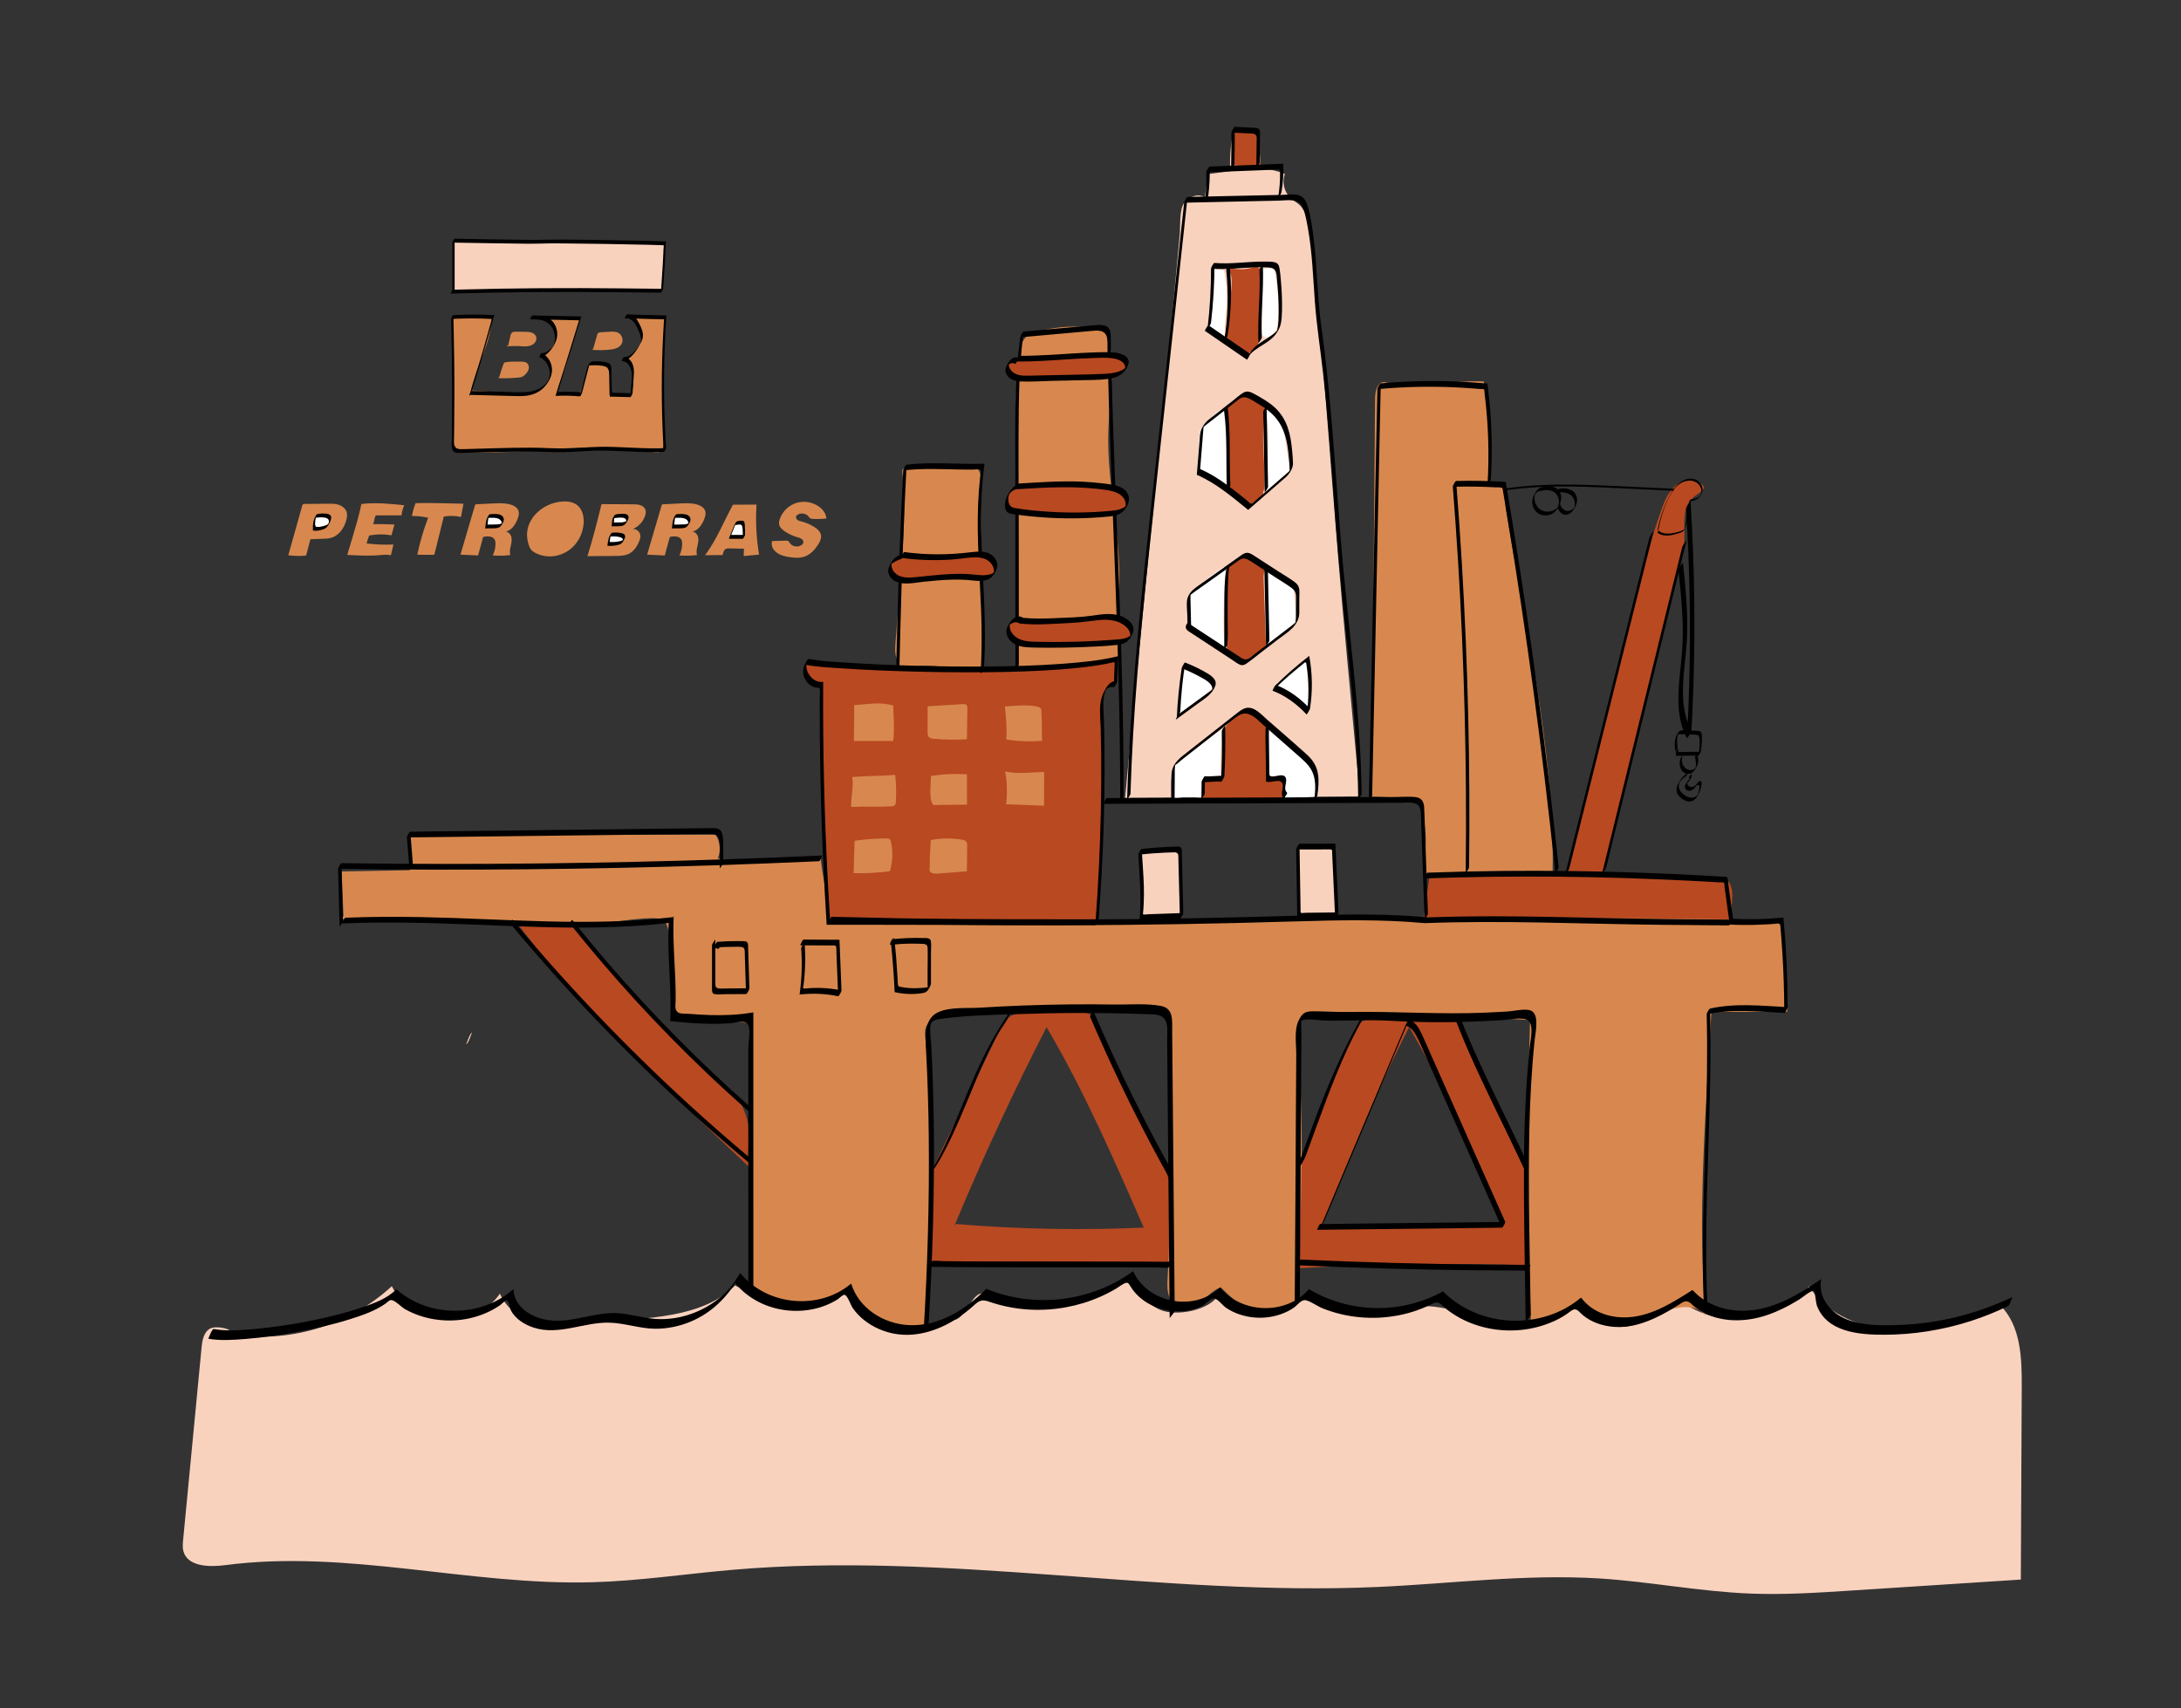<?xml version="1.0" encoding="UTF-8"?><svg id="a" xmlns="http://www.w3.org/2000/svg" viewBox="0 0 984 770.67"><rect x="0" y="0" width="984" height="770.67" fill="#333333" stroke="none"/><defs><style>.b{fill:#f9d2be;}.c{fill:#fff;}.d{fill:#b94921;}.e{fill:#d8884e;}</style></defs><path class="e" d="M204.79,144.24c.35-.18-.16-.75-.5-.54s-.35,.68-.32,1.08c1,16.04,1.11,32.14,.33,48.2-.13,2.7-.28,5.45,.36,8.08,.19,.78,.48,1.59,1.12,2.08,.59,.45,1.37,.55,2.11,.62,13.15,1.23,29.27-.44,42.45-1.25,15.79-.97,28.76-.61,44.44,1.47,1.22,.16,2.56,.31,3.59-.36,2.09-1.35,.82-19.59,.84-25.96,.02-4.19,.08-27.6,.86-34.42-4.18-.19-10.62-.42-14.8-.61,3.02,2.28,4.76,7.86,3.73,11.5s-4.04,7.34-7.8,7.7c3.37,.88,4.21,3.16,4.48,6.64s-.05,7.34-1.2,10.63c-2.07,.08-3.82-.63-5.89-.55-.7,.03-2.12,.21-2.67-.22-.41-.33-.28-.24-.4-.75-.32-1.29-.28-2.64-.24-3.98,.08-2.51,.14-5.14-1.03-7.36-1.17-2.22-3.76-2.81-6.25-2.6-2.79,.24-2.53,2.68-3.12,4.41-.9,2.62-1.62,5.29-2.53,7.91-.17,.5-.37,1.04-.81,1.33-.36,.25-.83,.28-1.26,.31-3.24,.2-5.79-.4-9.02-.2,.96-5.08,3.34-8.8,4.62-13.91,2.51-9.99,4.15-12.8,5.89-19.82-5.53-.33-10.18-.86-15.71-.5,3.55,.96,5.4,4.61,5.07,8.27s-3.68,8.45-7.34,8.77c1.11,1.99,3.55,1.71,4.49,3.78,1.98,4.4-.9,9.98-5.26,12.04-4.36,2.06-9.42,1.73-14.22,1.36l-16.29-1.25c2.45-11.41,9.51-21.91,9.23-33.57-4.85-.04-9.71-.02-14.56,.05-1.38,.02-3.14,.33-3.45,1.68"/><path class="d" d="M642.15,414.87l2.79-19.42,16.66,.19c11.03,.13,20.8-2,31.83-1.77,25.98,.54,50.96,1.43,76.89,3.11,1.29,.08,7.05-.51,8.24-.02,4.8,2.01,2.61,12.87,1.79,18-10.15,2.13-20.61,1.16-30.98,1.19-7.43,.02-14.86,.04-22.29,.05-28.4,.07-56.83,.13-85.15-1.88"/><path class="d" d="M707.23,393.17l29.53-118.35c3.81-15.29,7.64-30.61,13.05-45.41,.93-2.53,1.91-5.08,3.49-7.27,3.25-4.52,6.38-5.69,11.91-5.14,1.85,.83,4.38,2.22,3.14,3.82s-3.18,2.48-4.68,3.85c-6.19,5.66-2.4,15.93-4.28,24.11-1.28,5.57-2.19,10.85-4.19,16.21-2.95,7.89-24.36,101.72-32.33,129.46-4.2,.49-9.4,.98-13.6,1.47-1.84,.21-4.61-1.41-3.18-2.59"/><path class="b" d="M507.6,360.06c7.9-85.92,16.74-167.98,24.64-253.89,.33-3.64-.22-11.31,1.84-14.32s6.4-4.8,9.49-2.85l1.49-10.46,9.99-1.29c-.29-5.45,.06-10.94,1.04-16.31,3.23-2.64,8.48-.56,10.57,3.05s1.94,8.04,1.73,12.21c3.88-.03,7.76,.77,11.31,2.34-1.39,3.71-.3,8.21,2.64,10.87,1.56,1.42,3.59,2.35,4.86,4.03,1.38,1.84,4.08,6.29,4.3,8.58,6.23,65.62,10.02,129.21,16.25,194.83l5.8,62.46-105.96,.74Z"/><path class="c" d="M547.21,121.42c1.35-.05,2.7,.04,4.02,.28,.29,.05,.61,.12,.82,.34,.21,.22,.28,.54,.33,.84,.91,5.39,1.19,10.88,.81,16.33-.33,4.85-1.16,9.76-.22,14.53-1.37-1.61-3.2-2.82-5.22-3.45-.59-.18-1.26-.36-1.58-.88-.22-.35-.23-.79-.24-1.2-.17-8.33,1.14-18.44,1.28-26.77"/><path class="c" d="M569.35,121.87c.2,10.96,.05,18.54-.11,29.5,0-1.11,1.13,1.41,2.12,.91,.99-.5,2.09-.79,2.96-1.47,1.61-1.27,1.98-3.53,2.15-5.58,.62-7.53,.15-15.15-1.4-22.55-.09-.42-.2-.87-.51-1.16-.32-.29-.79-.36-1.22-.39-1.45-.1-2.92,.05-4.33,.42"/><path class="c" d="M540.58,213.46c-.11-5.53,.07-11.08,.56-16.59,.09-1.03,.2-2.07,.59-3.02,.49-1.18,1.4-2.14,2.29-3.07,2.46-2.57,5-5.2,8.23-6.71,3.06,11.75,.75,24.02,1.2,36.26l-13.51-6.55"/><path class="c" d="M572.17,221.17c2.28-2.42,6.17-4.56,8.45-6.98,.75-.8,.85-1.75,1.25-2.77,.62-1.58-.65-3.5-.92-5.18-.67-4.15-.81-8.41-2.1-12.4-1.29-4-4.05-7.84-8.08-9,1.86,7.68,1.56,15.7,1.25,23.6l-.5,12.75"/><path class="c" d="M536.74,283.62l-.89-8.69c-.15-1.46-.3-2.96,.07-4.38,.58-2.2,2.3-3.89,4-5.4,3.85-3.41,7.95-6.54,12.27-9.33,1.12,.74,.75,2.39,.66,3.73-.76,11.2-1.29,22.25-.29,33.37-5.01-3.22-10.3-6.01-15.79-8.34"/><path class="c" d="M572.15,291.19l8.39-6.14c1.3-.95,2.65-1.96,3.41-3.38,1.01-1.89,.83-4.17,.61-6.3l-.87-8.65c-.03-.34-.07-.69-.23-.99-.24-.44-.7-.7-1.14-.94-3.63-1.98-6.83-5.39-10.46-7.37,.43,6.35-.54,14.33-.44,21.33,.06,4.2,.88,8.23,.38,12.4"/><path class="c" d="M531.71,322.76c.23-6.91,1.21-13.79,2.91-20.48,5.08,.6,13.26,4.26,12.03,8.86-4.5,4.64-9.77,8.52-15.54,11.43"/><path class="c" d="M577.03,311.61l-1.54-1.88,3.95,2.3c4.1,2.38,8.29,4.85,11.24,8.56-.68-7.1-.58-15.62-1.26-22.72-3.73,3.56-8.75,8.01-13.33,10.39"/><path class="c" d="M528.94,358.74c.59-3.93-1.61-8.22,.17-11.78,.71-1.42,1.96-2.48,3.18-3.48,6.22-5.11,12.65-9.98,19.27-14.58-.74,6.83-1.06,13.7-.96,20.57,.01,.79,.02,1.63-.4,2.31-1.43,2.33-5.41,.17-7.68,1.69,.23,1.59,.32,3.21,.26,4.82-.02,.56-.1,1.2-.54,1.54-.46,.35-1.12,.23-1.69,.12-3.69-.72-7.57-.44-11.13,.79l-.04-1.54"/><path class="c" d="M571.22,350.31c.2-7.13,.69-14.25,1.48-21.34l16.42,12.25c.87,.65,1.74,1.3,2.49,2.08,3.54,3.7,3.63,9.45,3.04,14.53-.05,.41-.11,.85-.39,1.17-.36,.42-.98,.48-1.53,.51l-12.29,.71c-.26,.01-.53,.03-.77-.07-.69-.28-.75-1.21-.7-1.95l.32-4.7c.06-.9-.11-2.12-1.01-2.23-.39-.05-.76,.16-1.11,.32-1.7,.78-3.77,.7-5.4-.22l1.22,1.17"/><path class="d" d="M554.39,121.82c1.42,2.1,1.37,4.83,1.21,7.36-.47,7.45-1.43,14.88-2.87,22.21-.09,.45-.17,.95,.05,1.35,.15,.27,.42,.45,.68,.63l9.59,6.43c1.72-1.15,3.13-2.5,4.37-4.19,.78-1.08,.69-2.53,.61-3.86-.55-9.09,1.16-18.17,1.12-27.28,0-1.48-.26-3.28-1.62-3.86-.9-.38-1.93-.05-2.87,.21-3.19,.88-6.62,.88-9.82,0"/><path class="d" d="M553.02,184.1c.98,4.54,1.5,9.17,1.53,13.81,.02,2.55-.1,5.1-.23,7.65l-.7,14.39c3.18,.73,4.15,3.25,6.02,5.92,.43,.62,2.81,2.1,3.56,2.22,.73,.12,2.32-.85,2.89-1.33,1.25-1.06,2.08-2.05,3.33-3.11,.45-.38,.42-1.71,.7-2.23,.31-.59,.36-1.29,.38-1.96,.42-10.52-1.65-21.14,.08-31.53,.22-1.34,.51-2.74,.08-4.03-.64-1.95-2.64-3.05-4.48-3.96l-3.38-1.68c-.52-.26-1.07-.52-1.64-.47-.66,.06-1.2,.51-1.7,.94l-5.16,4.46"/><path class="d" d="M554.06,255.71c-.86,11.87-1.09,23.79-.69,35.69,.02,.46,.04,.94,.23,1.36,.21,.45,.6,.78,.97,1.1l3.86,3.28c.77,.66,1.68,1.36,2.68,1.23,.58-.07,1.08-.41,1.56-.74l7.08-4.88c.45-.31,.91-.64,1.16-1.12,.25-.5,.24-1.08,.22-1.64l-1.02-28.49c-.06-1.69-.06-3.55,1.03-4.85-2.5-1.55-3.78-4.73-6.5-5.85-3.68-1.52-7.63,1.58-9.89,4.85h.89"/><path class="d" d="M542.38,360.18c.15-.22,.2-.49,.25-.76,.53-2.86,.74-5.78,.62-8.68l5.8,.49c.58,.05,1.22,.09,1.7-.24,.61-.42,.74-1.25,.8-1.99,.36-4.3,.4-8.62,.12-12.93-.13-1.99-.32-4.04,.25-5.96,.75-2.49,2.68-4.42,4.55-6.24,1.21-1.18,2.46-2.38,4.03-3.02,1.57-.63,3.54-.56,4.74,.63,.82,.81,1.17,2.01,1.96,2.86,.84,.9,2.11,1.31,2.98,2.19,1.29,1.31,1.44,3.32,1.5,5.16l.73,19.15c2.83-.88,6.74,.26,7.08,3.21,.22,1.91-1.06,4.23,.34,5.55-12.62,1.09-25.3,1.47-37.96,1.14"/><path class="d" d="M556.54,75.65c0-5.62,.2-11.25,.6-16.86h10.01c.72,4.8,1.2,9.65,1.42,14.52,.03,.62,.01,1.33-.47,1.72-.38,.3-.91,.29-1.4,.26l-9.71-.61"/><path class="e" d="M406.25,299.41c-2.54-1.98-2.52-5.75-2.27-8.96,.77-9.92,1.54-19.84,2.32-29.76,1.23-15.85,2.47-31.82,.8-47.63-.06-.52-.08-1.14,.33-1.48,.27-.23,.66-.25,1.02-.25l28.08-.6c1.8-.04,3.86,.04,4.98,1.45,.81,1.01,.86,2.41,.87,3.7,.35,27.77,.62,55.55,.82,83.32,0,.85-.02,1.78-.61,2.39-.59,.61-1.53,.68-2.38,.68-10.17,.01-20.51-3.57-30.33-.9-1.09,.3-2.27,.66-3.32,.23s-1.5-2.14-.49-2.66"/><path class="e" d="M459.35,300.98c-.37-31.29-.74-64.26-1.11-95.56-.18-15.74-.36-31.56,2.11-47.1,.34-2.15,.79-4.41,2.28-6.01,1.31-1.4,3.21-2.06,5.05-2.58,8.93-2.52,18.42-3.03,27.56-1.49,1.29,.22,2.66,.51,3.61,1.41,1.03,.96,1.39,2.42,1.66,3.81,2.61,13.77-.17,27.92-.5,41.93-.55,23.97,6.12,47.74,4.91,71.68-.41,8.14-1.73,16.37-.27,24.39,.27,1.49,.62,3.1-.07,4.45-.61,1.18-1.78,2.12-3.08,2.39-9.13,1.94-34.3,3.98-42.61,2.82"/><path class="e" d="M618.91,359.21l.53-64.09,.12-14.21,.23-28.2,.59-71.82c.02-2.57,.12-5.38,1.77-7.35,2.21-2.64,4.73,.18,8.17,.34,13.55,.62,25.56-2.4,39.11-1.78,1.62,15.58,5.36,32.3,1.78,47.56,2.05-2.12,5.58-2.37,7.33,0,1.75,2.37,.33,6.7,.79,9.61,6.99,44.17,22.37,108.95,21.15,164.2-18.31,2.1-36.81,2.46-55.19,1.07-1.01-.08-2.13-.21-2.8-.97-.84-.96-.57-2.42-.29-3.67,1.91-8.48,1-17.37-.74-25.88-.24-1.17,.42-2.44-.55-3.15-.8-.58-1.85-.64-2.84-.68l-20.5-.84"/><path class="d" d="M231.43,414.04c31.19,41.76,69.57,77.53,107.38,113.33-2.74-5.38-.14-11.9-.89-17.89-.97-7.77-4.29-14.09-10.12-19.32-23.94-21.48-46.63-45.13-66.37-70.52-1.3-1.67-5.03-2.9-7-3.67-1.18-.47-2.47-.54-3.73-.61l-20.66-1.12"/><path class="d" d="M516.89,508.68c-8.11-14.06-13.5-29.53-20.25-44.29-1.11-2.43-2.34-5-4.59-6.45-2.35-1.51-5.34-1.5-8.14-1.43-6.63,.16-13.25,.32-19.88,.48-3.02,.07-6.24,.21-8.72,1.94-2.14,1.5-3.37,3.97-4.51,6.33-9.58,19.84-19.16,39.68-28.75,59.52l-.93,2.43c-.1,15.04-.79,27.92-.89,42.96,35.35-2.04,71.39-.37,106.78,.72,7.98-20.1,1.07-42.8-10.13-62.22Zm-85.94,43.59c-.11,.26-.22,.52-.33,.78v-.81c.12,0,.23,.02,.33,.02,12.57-30.13,26.33-59.77,41.23-88.81,16.99,28.91,30.44,59.73,43.84,90.46-28.35,1.28-56.79,.73-85.07-1.65Z"/><path class="d" d="M680.45,508.68l-20.25-44.29c-1.11-2.43-2.34-5-4.59-6.45-2.35-1.51-5.34-1.5-8.14-1.43-6.63,.16-13.25,.32-19.88,.48-3.02,.07-6.24,.21-8.72,1.94-2.14,1.5-5.39,1.65-6.53,4.01-9.58,19.84-17.14,42-26.72,61.84l-.93,2.43c-.1,15.04-.19,30.07-.29,45.11,35.35-2.04,70.79-2.52,106.19-1.43,7.98-20.1-1.14-42.54-10.13-62.22Zm-80.94,43.59c-.11,.26-5.22,.52-5.33,.78,0,0,2.48-1.1,2.58-1.09,12.57-30.13,24.08-59.46,38.98-88.51,16.99,28.91,29.23,58.47,42.64,89.2-28.35,1.28-50.58,1.99-78.87-.39Z"/><path class="b" d="M103.61,601.88c25.95,4.6,53.85-3.62,73.16-21.55,8.66,17.69,37.74,19.7,48.76,3.38,7.59,16.52,27.58,14.5,45.68,12.83,20.64-1.9,45.9-1.77,60.44-16.53,13.65,7.71,35.58,9,50.37,3.79,10.66,16.28,29.64,15.03,48.81,11.68,4.97-.87,8.12-13.18,12.96-11.75,28.3,8.37,47,2.04,65.34-7.93,5.13,6.09,7.04,12.17,14.38,15.24,7.34,3.07,22.09,.16,26.21-6.65,6.81,5.93,9.13,10.01,17.29,8.6,8.15-1.41,16.64-8.59,24.79-7.12,5.41,.97,10.81,4.99,16.3,5.33,7.47,.47,17.92,.91,25.19-.89,25.53-6.31,47.7,19.56,78.83-2.66,5.2,8.36,14.25,12.73,23.83,10.48,9.59-2.25,13.15-6.35,20.95-12.37,16.74,14.57,45.49,11.97,59.34-5.37,8.26,13.38,24.95,19.65,40.67,19.57,15.73-.09,30.88-5.5,45.67-10.84,9.13,9.18,9.64,23.6,9.57,36.54-.14,29.02-.28,58.04-.42,87.06l-76.75,4.97c-15.08,.98-30.19,1.95-45.29,1.35-22.74-.9-45.2-5.37-67.91-6.81-33.35-2.11-66.73,2.32-100.11,3.82-97.18,4.36-194.56-16.14-291.47-7.71-21.01,1.83-41.92,5.01-63,5.59-55.33,1.51-110.66-14.94-165.54-7.73-7.27,.95-17.12,.74-18.94-6.36-.42-1.64-.26-3.36-.1-5.04,2.77-28.9,5.54-57.79,8.31-86.69,.32-3.3,.98-7.13,3.91-8.67,2.94-1.53,11.43,.45,8.77,2.43"/><path class="e" d="M154.95,413.42l-.8-20.21,30.71-.56,.21-15.96c45.61,0,92.22-.01,137.83-.02,2.04,3.1,2.41,7.23,.96,10.65,16.88,3.27,29.33,1.78,46.43-.02,.65,7.77,3.58,19.91,4.23,27.68,141.72,4.09,275.93-2.94,413.07,.03,6.04,.13,14.76-.92,15.17,.51,4.15,14.52,2.67,31.41,3.71,40.93l-34.34,.16c-3.14,53.28-6,91.36-2.86,136.8-3.84-4.62-11.12-4.28-16.71-2.07s-10.68,5.89-16.61,6.81c-7.84,1.22-22.37-10.49-24.15-9-12.83,10.69-16.59,8-21.14,7.03-1.42-46.67-1.69-89.25-.35-135.93-30.42-1.9-60.04-3.59-90.51-3.25-2.99,.03-6.71-1.13-9.4,.17-7.54,3.64-5.29,11.52-4.6,19.86,2.78,33.41,1.07,67.53-.03,101.03-.09,2.82-.22,5.73-1.42,8.28-2.85,6.05-10.99,7.99-17.38,6.02s-11.42-6.82-16.2-11.51c-5.04,2.01-5.43,4.64-10.46,6.65-1.65,.66-8.08,.71-9.79,.27-3.95-1.01-3.99-6.41-3.77-10.48,2.23-41.18,1.43-81.59,.75-120.29-33.61-.87-65.81,.45-99.42-.42-3.19-.08-6.38,1.89-8.55,4.22-2.21,2.37-2.41,4.15-2.07,7.37,3.97,38.56,4.28,77.49,.93,116.11-.27,3.14,.52,10.75-1.11,13.45-3.39,5.62-12.57,2.5-18.69,.12-6.12-2.37-12.17-9.18-16.57-14.05-6.95,.95-11.84,3.96-18.37,6.52s-16.14-2.39-21.33-7.11c-4.9-4.45-3.58-3.38-3.52-9.99,.29-37.11,.59-74.22,.88-111.33-11.65-1.67-23.48-2.1-35.23-1.27l-2.38-36.38c-.2-3-.46-6.2-2.28-8.6-2.74-3.6-25.54,1.22-30.06,1.05-44.69-1.64-70.52-1.78-116.38-1.92"/><path d="M339.9,580.47c0-41.19-.02-82.39-.01-123.58v-.1c-6.4,1.13-12.85,1.4-19.33,1.22-3.15-.09-6.29-.28-9.43-.54-1.01-.09-4.02,.02-4.92-.48-2.08-1.15-1.41-3.45-1.38-5.31,.21-12.83-1.51-25.57-.89-38.41-.03,.64-2.21,2.44-2.27,3.7-.7,14.57,1.46,29.07,.7,43.64v.1c6.17,.69,12.35,1.19,18.55,1.25,2.86,.03,5.73-.04,8.59-.25,2.31-.17,6.91-1.8,8.1,.85,1.09,2.43,0,8.05,0,10.74,0,3.52,0,7.05,0,10.57,0,6.61,0,13.23,0,19.84,0,26.82,.02,53.64,.01,80.46,0-.6,2.27-2.46,2.27-3.7h0Z"/><path d="M419.01,596.76c1.45-24.15,2.29-48.34,2.36-72.54,.04-11.88-.11-23.75-.5-35.62-.18-5.49-.4-10.99-.69-16.48-.15-2.82-.67-5.94-.48-8.75,.22-3.13,2.42-3.32,5.31-3.72,12.27-1.68,25.03-1.75,37.4-2.16,12.7-.42,25.42-.53,38.13-.33,5.86,.09,11.73,.22,17.59,.48,2.6,.11,5.51-.13,7.28,2.15,1.77,2.29,1.14,6.58,1.17,9.33l.34,37.93,.8,87.85c0-.59,2.28-2.47,2.27-3.7l-.76-83.85-.38-41.93c-.04-4.63,.77-10.39-4.97-11.5-6.66-1.29-14.32-.55-21.1-.66-13.69-.22-27.38-.07-41.06,.44-6.51,.24-13.03,.56-19.53,.97-5.79,.36-13.29-.39-18.69,1.95-6.8,2.94-6.02,11.47-5.69,17.41,.7,12.93,1.08,25.87,1.22,38.82,.32,29.22-.56,58.46-2.3,87.63,.04-.65,2.2-2.43,2.27-3.7h0Z"/><path d="M586.42,585.8c.18-21.22,.3-42.44,.41-63.66,.05-10.18,.11-20.36,.17-30.54,.03-5.49,.07-10.97,.11-16.46,.02-2.61,.04-5.23,.06-7.84,.02-2.79-.57-6.66,.54-9.26l-1.97,3.21c3.03-2.33,8.79-.8,12.4-.73,3.42,.07,6.83,.03,10.25-.05,6.41-.14,12.8-.24,19.2,.13,13.28,.77,26.53,.81,39.83,.24,3.39-.15,6.78-.32,10.17-.51,3.06-.17,10.03-1.83,12.12,.38,2.25,2.38,.86,8.2,.54,11.12-.49,4.5-.89,9.01-1.23,13.53-1.3,17.43-1.55,34.93-1.47,52.4,.1,19.66,.5,39.32,.79,58.97,0-.58,2.29-2.47,2.27-3.7-.41-27.74-1.23-55.52-.62-83.26,.3-13.58,1-27.16,2.42-40.68,.37-3.48,2.4-12.16-2.31-13.29-2.87-.69-7.3,.46-10.27,.63-3.12,.18-6.24,.34-9.36,.48-20.68,.92-41.24-.65-61.91-.29-5.36,.09-10.7-.31-16.05-.31-3.79,0-5,.9-6.59,4.13-2.16,4.38-1.05,10.73-1.09,15.48-.05,7.1-.1,14.21-.14,21.31-.19,30.76-.31,61.52-.57,92.28,0-.6,2.26-2.46,2.27-3.7h0Z"/><path d="M257.1,416.72c18.98,23.8,39.58,46.3,61.63,67.29,6.24,5.94,12.59,11.75,19.05,17.44,.01,.01,1.21-1.55,1-1.73-22.84-20.13-44.3-41.8-64.18-64.85-5.62-6.52-11.12-13.15-16.49-19.88,.06,.07-1.23,1.44-1,1.73h0Z"/><path d="M230.17,416.68c12.83,15.4,26.2,30.35,40.09,44.81s28.17,28.32,42.98,41.71c8.34,7.54,16.83,14.92,25.47,22.13,.03,.02,1.2-1.57,1-1.73-15.39-12.85-30.32-26.24-44.77-40.14-14.39-13.85-28.29-28.2-41.67-43.03-7.54-8.35-14.9-16.85-22.1-25.49,.05,.06-1.23,1.45-1,1.73h0Z"/><path d="M424.31,522.77c8.83-15.81,14.43-33.32,22.33-49.4,.46-.93,1.19-2.39,1.52-3.01-.19,.37,.22-.41,.26-.48,.17-.32,.34-.64,.51-.95,.14-.25,.85-1.52,.47-.85,.32-.57,.65-1.13,.97-1.69,.37-.65-.33,.54,.05-.09,.19-.31,.37-.62,.56-.93,.15-.25,.3-.49,.46-.74-.23,.37,.04-.06,.12-.19,.39-.61,.79-1.21,1.2-1.82,1.09-1.62,2.4-3.52,2.94-5.41,.11-.39,.27-.54-.07-.57-.3-.03-1.18,1.53-1.27,1.66-5.78,8.6-10.54,17.86-14.72,27.33-3.76,8.51-7.1,17.21-10.86,25.72-.96,2.17-2.01,4.48-2.99,6.49-.57,1.17-1.16,2.34-1.76,3.5-.33,.64,.23-.44-.11,.2-.17,.32-.34,.64-.51,.96-.34,.64-.69,1.27-1.05,1.91-.41,.73-.92,1.62-1.17,2.43-.17,.57-.24,.53,.07,.57,.29,.04,1.19-1.55,1.27-1.66,.63-.97,1.21-1.97,1.77-2.98h0Z"/><path d="M491.81,458.76c8.29,19.4,17.37,38.46,27.23,57.11,2.76,5.23,5.59,10.42,8.47,15.59,.03,.05,.82-1.12,.88-1.22,.13-.22,.77-1.1,.62-1.37-10.28-18.42-19.81-37.26-28.54-56.47-2.45-5.38-4.83-10.8-7.15-16.23,0-.02-.82,1.11-.88,1.22-.15,.25-.76,1.06-.62,1.37h0Z"/><path d="M419.49,571.47c1.02,.29,2.31,.14,3.36,.16,2.7,.06,5.4,.08,8.1,.1,8.55,.07,17.1,.07,25.65,.08,10.18,0,20.36,0,30.53,0,8.83,0,17.67,0,26.5,.03,2.93,.01,5.86,.03,8.79,.06,1.38,.02,2.99,.3,4.36,.11,.07,0,.18,0,.25,.04,.29,.13,1.61-2.55,1.5-2.6-.78-.35-2.21-.11-3.04-.12-2.62-.05-5.23-.06-7.85-.07-8.45-.04-16.91-.04-25.36-.05-10.17,0-20.35,0-30.52,0-8.92,0-17.84-.01-26.76-.07-3.01-.02-6.02-.04-9.02-.09-1.54-.03-3.13-.21-4.67-.15-.1,0-.23-.02-.33-.05-.43-.12-1.49,2.6-1.5,2.6h0Z"/><path d="M589.2,521.29c6.02-16.19,11.54-32.61,18.84-48.29,.99-2.14,2.03-4.25,3.1-6.35,.6-1.18,.79-1.54,1.42-2.74,.29-.55,.59-1.09,.89-1.64,.11-.21,.22-.41,.34-.62,0,0,.7-1.26,.33-.6,.2-.36,2.31-3.86,1.86-4.12s-2.57,3.55-2.64,3.67c-9.35,16.66-16.39,34.3-22.93,52.21-1.82,4.99-3.63,9.99-5.48,14.97-.62,1.67,1.22-.9,1.34-1.09,1.11-1.69,2.23-3.51,2.94-5.41h0Z"/><path d="M657.12,461.25c6.88,17.64,15.4,34.6,23.62,51.65,2.28,4.73,4.55,9.47,6.75,14.24,.01,.03,.82-1.12,.88-1.22,.14-.25,.76-1.07,.62-1.37-7.96-17.19-16.63-34.03-24.3-51.36-2.12-4.8-4.17-9.64-6.07-14.53,0-.01-.81,1.11-.88,1.22-.15,.26-.75,1.04-.62,1.37h0Z"/><path d="M585.4,570.9c26.89,1.23,53.8,1.99,80.72,2.27,7.64,.08,15.29,.12,22.93,.13,.29,0,.76-1.01,.88-1.22,.06-.1,.65-1.37,.62-1.37-26.92-.02-53.83-.5-80.73-1.46-7.64-.27-15.28-.59-22.91-.93-.63-.03-1.26,2.61-1.5,2.6h0Z"/><path d="M597.38,551.09l29.74-70.57,8.43-20-1.37,2.16c2.39,.81,3.89,2.81,5.03,4.97,1.43,2.72,2.57,5.61,3.81,8.42l8.42,18.96c5.55,12.49,11.1,24.97,16.64,37.46l9.54,21.47,1.5-2.6-64.94,.74-18.48,.21c-.3,0-.75,1.01-.88,1.22-.06,.1-.64,1.37-.62,1.37l64.94-.74,18.48-.21c.37,0,1.64-2.27,1.5-2.6-11.16-25.12-22.33-50.25-33.49-75.37-1.48-3.32-2.87-6.69-4.45-9.97-1.2-2.49-2.76-5-5.51-5.93-.3-.1-1.26,1.91-1.37,2.16l-29.74,70.57-8.43,20c-.21,.49-.13,.45,.18,.11,.44-.48,.81-1.24,1.06-1.84h0Z"/><path d="M154.32,416.68c19.76-.83,39.53-.28,59.29,.5,18.79,.74,37.58,1.64,56.39,1.28,10.71-.2,21.41-.83,32.06-2.04,.32-.04,.74-.98,.88-1.22,.07-.12,.61-1.37,.62-1.37-18.73,2.14-37.6,2.38-56.44,1.92s-38.11-1.58-57.18-1.95c-11.37-.22-22.75-.18-34.12,.29-.3,.01-.75,1-.88,1.22-.06,.11-.63,1.37-.62,1.37h0Z"/><path d="M154.74,415.49l-.69-25.96-1.51,2.53c28.27,.38,56.55,.44,84.83,.17,28.19-.27,56.38-.86,84.56-1.78,15.88-.52,31.75-1.14,47.62-1.86,.3-.01,.75-1,.88-1.22,.06-.11,.63-1.37,.62-1.37-28.25,1.28-56.51,2.25-84.78,2.88-28.19,.63-56.38,.94-84.57,.93-15.88,0-31.77-.12-47.65-.33-.41,0-1.52,2.15-1.51,2.53l.69,25.96c0,.2,.64-.74,.68-.82,.25-.4,.85-1.15,.83-1.65h0Z"/><path d="M186.23,389.26l-1.11-13.93-1.51,2.53,61.67-.74,61.42-.73,8.74-.1c1.41-.02,2.83-.04,4.24-.05,1.03-.01,2.17-.06,3.12,.43,2.14,1.1,1.84,4.45,1.93,6.47,.14,2.86,.12,5.72-.02,8.58,0,.19,.64-.74,.68-.82,.27-.43,.8-1.12,.83-1.65,.13-2.46,.16-4.92,.07-7.38-.07-1.96,.09-4.37-.65-6.24-.83-2.1-3.06-2-4.97-1.98l-7.74,.09-30.96,.37-61.92,.74-34.95,.42c-.4,0-1.54,2.16-1.51,2.53l1.11,13.93c.02,.2,.64-.74,.68-.82,.23-.37,.87-1.17,.83-1.65h0Z"/><g><path class="d" d="M494.91,416.09c2.37-31.21,3.35-65.72,2.17-97-.18-4.66,1.62-11.24,6.21-10.39l.34-11.3c-32.87,8.05-127.04,3.78-139.68,1.2-2.86,4.34,1.56,11.18,6.69,10.36-.23,35.69,.8,71.38,3.09,106.99l121.18,.14Z"/><path d="M495.67,414.86c2.27-29.99,3.22-60.12,2.39-90.18-.1-3.45-.56-7.03,.01-10.45,.11-.66,.25-1.32,.45-1.96,.09-.29,.21-.56,.3-.85,.21-.45,.18-.43-.1,.08,.13-.17,.27-.33,.42-.48,.94-.91,2.12-1.21,3.39-1.01,.37,.06,1.5-2.18,1.51-2.53l.34-11.3v-.07c-8.25,2.01-16.8,2.79-25.24,3.41-10.89,.8-21.81,1.11-32.72,1.21-11.38,.11-22.76-.03-34.14-.35-9.68-.27-19.36-.67-29.03-1.29-5.82-.37-11.72-.67-17.48-1.6-.36-.06-.72-.12-1.08-.19-.17-.04-.63,.8-.68,.88-1.39,2.24-2.22,4.52-1.31,7.12,.83,2.38,2.89,4.53,5.44,4.95,.77,.13,1.54-.21,1.72,.69,.22,1.05-.01,2.4-.02,3.49,0,2.24-.01,4.48,0,6.72,0,4.4,.03,8.8,.07,13.2,.17,17.68,.65,35.35,1.43,53.01,.44,9.95,.99,19.89,1.62,29.83v.07h12.04l28.9,.05,35.11,.04,30.24,.03h13.07c.5,.02,1.14,.13,1.63,.02,.06-.01,.14,0,.21,0,.29,0,.76-1.01,.88-1.22,.06-.1,.65-1.37,.62-1.37l-19.31-.02-42.28-.05-41.77-.05-13.36-.02h-3.51c-.18,0-.64,.08-.8,0-.04-.02-.11,.02-.14,0-.02,0-.07-.94-.07-.93-.07-1.16-.15-2.32-.22-3.48-1.86-30.32-2.81-60.69-2.84-91.07,0-3.82,0-7.64,.03-11.45v-.07c-2.34,.31-4.5-.82-5.92-2.65-.69-.89-1.21-1.92-1.48-3.01-.15-.63-.22-1.28-.18-1.93,.01-.24,.04-.47,.09-.71,.07-.36,.58-1.33-.03-.35l-.68,.88c5.39,1.09,11.05,1.29,16.52,1.66,9.86,.67,19.73,1.09,29.61,1.38,11.76,.35,23.53,.5,35.3,.39,11.33-.1,22.68-.43,33.98-1.29,4.77-.36,9.54-.83,14.27-1.49,2.05-.29,4.09-.62,6.12-1.01,.92-.18,1.83-.37,2.74-.57,.5-.11,.95-.42,1.13,.15,.14,.43-.04,1.25-.05,1.72l-.06,1.97-.21,7.12,1.51-2.53c-2.42-.37-3.93,1.24-5.1,3.14-1.43,2.32-2.31,4.82-2.55,7.53-.31,3.51,.11,7.14,.2,10.66,.1,4.01,.17,8.02,.21,12.04,.15,16.45-.21,32.9-.97,49.34-.42,9.08-.98,18.15-1.66,27.21-.01,.18,.64-.74,.68-.82,.27-.44,.79-1.11,.83-1.65Z"/></g><path d="M405.82,300.15c.54-23.97,1.24-47.94,2.31-71.9,.27-6.18,.57-12.35,.9-18.53l-1.51,2.53c8.48-1,17.02-.55,25.53-.4,2.09,.04,4.17,.06,6.26,.03,.75,0,2.56-.39,3.07,.13,.48,.48-.1,2.56-.17,3.25-.45,4.01-.74,8.03-.91,12.06-.66,16.13,.75,32.24,1.35,48.35,.35,9.41,.39,18.83-.26,28.23-.01,.19,.64-.74,.68-.82,.27-.44,.79-1.11,.83-1.65,1.66-23.95-1.64-47.81-1.22-71.76,.12-6.82,.58-13.64,1.49-20.4v-.07c-11.72,.44-23.47-.92-35.14,.46-.47,.06-1.48,2.09-1.51,2.53-1.21,23.02-2.05,46.07-2.68,69.11-.19,7.11-.37,14.21-.53,21.32,0,.19,.64-.74,.68-.82,.26-.42,.82-1.13,.83-1.65h0Z"/><path d="M459.67,299.9c-.05-19.23-.04-38.46-.04-57.69s-.25-38.9,.01-58.34c.15-11.43,.67-22.87,2.2-34.21l-1.51,2.53,25.36-2.26,6.47-.58c1.51-.13,3.11-.35,4.6,.05,1.64,.44,2.53,1.65,2.74,3.31,.25,1.95,.14,3.98,.18,5.94,.37,16.89,.91,33.77,1.53,50.65,.61,16.85,1.27,33.69,1.92,50.54,.61,15.93,1.16,31.87,1.56,47.81s.68,32.03,.71,48.04c0,1.98,0,3.96,0,5.94,0,.2,.64-.74,.68-.82,.25-.41,.83-1.14,.83-1.65,.03-16.01-.2-32.02-.57-48.03-.37-16.08-.9-32.15-1.5-48.21-.63-16.79-1.3-33.58-1.92-50.37-.63-16.96-1.2-33.93-1.61-50.9-.05-2.07-.1-4.14-.14-6.21-.04-1.81,.08-3.69-.2-5.48-.58-3.73-4.4-3.47-7.32-3.2l-25.36,2.26-6.47,.58c-.49,.04-1.45,2.09-1.51,2.53-2.68,19.87-2.27,39.98-2.23,59.98s.02,38.7,.02,58.05c0,10.74,0,21.47,.04,32.21,0,.2,.64-.74,.68-.82,.25-.41,.83-1.14,.83-1.65h0Z"/><g><path class="d" d="M407.45,250.86c-2.4,.79-5.12,1.9-5.83,4.32-.71,2.43,1.15,5.01,3.48,5.99s4.97,.77,7.48,.51c8.96-.9,17.99-2.09,26.93-1.1,3.34,.37,7.54,.66,9.22-2.26,1.54-2.68-.58-6.25-3.44-7.43s-6.09-.69-9.16-.31c-9.57,1.18-19.3,1.11-28.86-.21"/><path d="M408.2,249.56c-1.4,.47-2.83,.98-4.03,1.87-1.18,.87-1.96,2.12-2.63,3.4s-1.05,2.51-.65,3.9c.45,1.57,1.69,2.88,3.13,3.59,3.68,1.82,8.58,.59,12.46,.19,4.4-.45,8.81-.88,13.24-.97,2.2-.05,4.41-.01,6.61,.14,1.77,.12,3.54,.4,5.31,.44,2.96,.07,5.33-.63,6.93-3.22,.72-1.17,1.48-2.49,1.43-3.91s-.71-2.71-1.65-3.73c-2.69-2.92-7.02-2.5-10.6-2.06-9.9,1.21-19.85,1.24-29.74-.1-.56-.08-1.35,2.62-1.5,2.6,7.46,1.01,15,1.29,22.51,.8,3.6-.23,7.19-.93,10.78-1.02,2.98-.07,6.06,.65,7.76,3.31,.72,1.13,.96,2.28,.84,3.6l.23-.34c-.15,.14-.3,.26-.46,.38-.31,.22-.65,.4-1,.54-.59,.24-1.22,.37-1.85,.46-2.96,.39-6.02-.29-8.98-.43-7.54-.35-15.05,.59-22.54,1.35-3.5,.35-7.77,.79-10.31-2.19-.46-.54-.85-1.17-1.07-1.85-.14-.42-.22-.85-.21-1.3,0-.23,.02-.47,.07-.7-.22,.29-.19,.29,.1-.01,1.36-.94,2.73-1.6,4.31-2.13,.37-.12,.7-.91,.88-1.22,.09-.16,.53-1.34,.62-1.37h0Z"/></g><g><path class="d" d="M460.82,280.06c-2.15-1.63-5.62,.33-6,2.99s1.57,5.24,3.98,6.43c2.42,1.19,5.21,1.32,7.9,1.38,12.36,.31,24.73-.05,37.05-1.07,2.59-.21,5.67-.8,6.65-3.21,1.22-3.01-1.95-6-4.99-7.16-6.38-2.45-11.83-.05-18.65,.22-8.06,.32-17.92,1.29-25.94,.41"/><path d="M461.57,278.76c-3.05-2.09-5.77,1.45-6.95,3.89-1.72,3.57,.83,7.14,4.21,8.48,2.05,.81,4.3,.95,6.49,1.02,2.52,.08,5.04,.11,7.56,.12,5.19,.02,10.38-.07,15.57-.28s10.17-.41,15.21-.96c1.62-.18,3.39-.5,4.73-1.5,1.23-.92,2.12-2.53,2.68-3.93,1.54-3.82-2.6-6.77-5.77-7.79-4.24-1.37-8.59-.58-12.89,.03-5.09,.73-10.3,.79-15.42,1.04-5.13,.25-10.3,.4-15.41-.13-.58-.06-1.32,2.62-1.5,2.6,7.94,.83,15.95,.07,23.89-.32,3.89-.19,7.68-.81,11.55-1.22,3.71-.4,7.75-.21,10.99,1.84,1.39,.87,2.77,2.15,3.25,3.77,.12,.4,.18,.81,.16,1.23,0,.08-.09,.44-.06,.5-.3-.47,.99-.92,.16-.35-.7,.48-1.37,.88-2.19,1.13-1.63,.5-3.35,.57-5.03,.71-2.3,.18-4.6,.33-6.91,.47-8.97,.52-17.96,.68-26.94,.5-4.12-.08-9.13,.03-11.99-3.48-.57-.71-1.03-1.52-1.26-2.4-.15-.57-.15-1.13-.13-1.71,0-.02,.05-.47,.07-.48,.09,0-.66,.61-.03,.27,.8-.43,1.37-.93,2.33-1.02,.78-.07,1.5,.14,2.14,.58,.12,.08,1.75-2.43,1.5-2.6h0Z"/></g><g><path class="d" d="M459.06,219.49c-3.26,1.15-5.4,4.83-4.79,8.23,.15,.82,.46,1.66,1.11,2.18,.62,.5,1.45,.64,2.24,.76,14.27,2.12,28.79,2.51,43.15,1.15,3.02-.29,6.63-1.09,7.64-3.96,.73-2.07-.37-4.45-2.11-5.8s-3.97-1.87-6.14-2.18c-13.18-1.91-22.69-1.5-41.09-.36"/><path d="M459.81,218.19c-3.09,1.18-5.32,4.58-6.15,7.7-.41,1.54-.48,3.81,.71,5.06,.77,.81,1.93,.91,2.98,1.07,1.28,.19,2.57,.36,3.85,.52,10.37,1.28,20.86,1.66,31.3,1.11,2.56-.13,5.13-.3,7.68-.57,1.68-.17,3.39-.47,4.92-1.23,2.71-1.36,5.05-5.31,3.99-8.32-1.51-4.26-6.62-4.8-10.46-5.3-3.53-.45-7.08-.76-10.63-.91-9.39-.38-18.81,.28-28.18,.85-.31,.02-.75,.99-.88,1.22-.06,.11-.63,1.37-.62,1.37,13.77-.85,27.59-1.7,41.3,.4,3.46,.53,7.88,2.04,8.24,6.15,.01,.15,.04,1.61-.15,1.59-.24-.02,1.1-1.22,.37-.73-.13,.09-.26,.26-.39,.36-.68,.57-1.52,.94-2.35,1.22-1.62,.54-3.32,.69-5.01,.83-8.96,.79-17.98,.89-26.96,.33-5.07-.32-10.17-.79-15.18-1.62-.96-.16-1.92-.41-2.52-1.24s-.76-1.98-.73-2.96c.03-.86,.14-1.84,.68-2.52,.67-.83,1.73-1.44,2.7-1.81,.37-.14,.69-.9,.88-1.22,.1-.18,.51-1.33,.62-1.37h0Z"/></g><path d="M459.78,161.32v-.71c.01-.06,0-.08-.04-.05-.06,.02-.11,.06-.14,.13-.08,.1-.16,.21-.23,.31-.1,.14-.19,.28-.28,.43-.2,.33-.39,.66-.56,1.01l-.13,.27c-.06,.12-.1,.24-.14,.37v.71c-.01,.06,0,.08,.04,.05,.06-.02,.11-.06,.14-.13,.08-.1,.16-.21,.23-.31,.1-.14,.19-.28,.28-.43,.2-.33,.39-.66,.56-1.01l.13-.27c.06-.12,.1-.24,.14-.37h0Z"/><g><path class="d" d="M458.77,162.92c-1.69-1.13-4.22,.52-4.37,2.55s1.45,3.87,3.34,4.65,3.99,.75,6.03,.7l28.45-.65c3.78-.09,7.61-.18,11.28-1.1,2.51-.63,5.41-2.46,4.92-5-.21-1.09-1.05-1.97-2-2.54-1.98-1.18-4.41-1.24-6.71-1.27-14.74-.18-25.92,1.76-40.66,1.59"/><path d="M459.52,161.62c-2.73-1.57-5.16,2.29-5.77,4.49-.44,1.59,.36,3.2,1.54,4.25,1.51,1.35,3.56,1.71,5.52,1.77,4.62,.16,9.3-.17,13.92-.28l14.47-.33c4.53-.1,9.27,.02,13.68-1.19,2.94-.81,5.15-2.94,6.12-5.85,1.35-4.04-4.07-5.34-6.94-5.48-4.4-.21-8.85,0-13.25,.21-9.69,.49-19.34,1.43-29.05,1.33-.29,0-.76,1.01-.88,1.22-.06,.1-.65,1.37-.62,1.37,7.51,.08,15-.44,22.49-.94,3.68-.25,7.37-.47,11.06-.58s7.6-.48,11.18,.24c1.49,.3,3.09,.93,4.03,2.19,.22,.29,.4,.62,.52,.96,.12,.38,0,.86,.12,1.21l-.05,.29c.49-.75,.54-.92,.13-.5-.38,.21-.7,.55-1.08,.77-3.12,1.83-7.36,1.87-10.87,2.01-8.26,.31-16.54,.39-24.8,.58-2.31,.05-4.62,.12-6.93,.16-1.98,.03-4.1,.04-5.92-.86-1.54-.76-2.96-2.28-3.01-4.08v-.36c.12-.55,0-.42-.32,.4,.02,0,1.16-.67,1.25-.69,.69-.19,1.33-.08,1.95,.27,.19,.11,1.7-2.49,1.5-2.6h0Z"/></g><path d="M497.85,362.7l76.74-.27,38.42-.14,19.46-.07c2.22,0,5.71-.61,7.44,1.19,.83,.86,1.03,2.1,1.11,3.24,.11,1.56,.12,3.14,.17,4.71,.51,14.44,1.02,28.88,1.53,43.32,0,.2,.64-.74,.68-.82,.24-.39,.85-1.15,.83-1.65-.46-12.95-.91-25.89-1.37-38.84-.11-3.06-.13-6.14-.33-9.19-.16-2.42-1.15-4.16-3.71-4.49-3.04-.4-6.29-.07-9.35-.06l-9.48,.03-77.34,.28-43.31,.15c-.29,0-.75,1.01-.88,1.22-.06,.1-.65,1.37-.62,1.37h0Z"/><path d="M614.32,358.09c-.23-18.91-1.75-37.76-3.66-56.57-2.06-20.28-4.38-40.52-5.98-60.84-1.75-22.23-3.16-44.5-5.38-66.69-.55-5.43-1.14-10.86-1.8-16.28s-1.55-11.16-2.12-16.77c-1.1-10.78-1.33-21.63-2.59-32.39-.61-5.22-1.32-10.61-2.84-15.66-.6-2-1.61-4-3.72-4.72-2.4-.81-5.41-.29-7.89-.24l-33.95,.74-8.62,.19c-.46,0-1.46,2.12-1.51,2.53l-11.44,105.48c-3.79,34.9-7.83,69.78-10.78,104.77-1.65,19.61-2.92,39.25-3.51,58.92,0,.19,.64-.74,.68-.82,.26-.42,.82-1.12,.83-1.65,1.06-35.24,4.31-70.36,8-105.4s7.56-69.91,11.35-104.86l6.39-58.9-1.51,2.53,34.22-.75,8.35-.18c2.48-.05,5.5-.57,7.89,.24,2.1,.71,3.12,2.72,3.72,4.72,.73,2.43,1.19,4.97,1.64,7.47,1.96,10.96,2.32,22.11,3.14,33.2,.81,10.95,2.55,21.79,3.75,32.7,2.43,22.17,3.92,44.43,5.59,66.66,1.56,20.64,3.72,41.21,5.87,61.79,1.96,18.65,3.7,37.33,4.21,56.09,.07,2.39,.11,4.78,.14,7.17,0,.2,.64-.74,.68-.82,.25-.4,.84-1.14,.83-1.65h0Z"/><path d="M529.94,360.1l.08-11.25c0-.87-.02-1.75,.07-2.62,.04-.38,.06-1.13,.27-1.44-.56,.84,.15,.15,.2,.13,.73-.34,1.46-1.18,2.09-1.68l2.34-1.84,17.95-14.1c1.41-1.11,2.81-2.23,4.23-3.32s2.93-2.12,4.77-2.02c3.16,.17,5.72,3.13,7.94,5.08,5.67,4.98,11.34,9.97,17.01,14.95,2.76,2.43,5.08,4.85,5.98,8.53,.84,3.47,.52,7.11,.04,10.61-.02,.17,.63-.73,.68-.82,.29-.47,.75-1.09,.83-1.65,.44-3.17,.72-6.42,.18-9.6-.59-3.47-2.3-6.15-4.88-8.5-6.02-5.47-12.22-10.75-18.33-16.13-2.34-2.06-5.24-5.43-8.7-5.06-1.57,.17-2.91,1.12-4.13,2.05-1.68,1.29-3.34,2.62-5.01,3.94-6.5,5.11-13,10.22-19.51,15.32-2.76,2.17-5.26,4.69-5.49,8.41-.28,4.46-.09,9-.12,13.46,0,.19,.64-.74,.68-.82,.25-.41,.83-1.13,.83-1.65h0Z"/><path d="M532.49,321.1c.36-7.41,1.1-14.8,2.21-22.13l-1.51,2.53c3.05,1.23,6.02,2.64,8.89,4.24,1.24,.69,2.51,1.38,3.53,2.38,.39,.38,.75,.8,1,1.28,.14,.27,.27,.56,.33,.86-.03-.15,.1,1.24,0,1.17-.17-.12,1.4-1.65,.14-.46-.25,.23-.52,.44-.79,.65-.62,.47-1.25,.92-1.88,1.38l-4.05,2.96-8.47,6.19c-.45,.33-.76,1.07-1.01,1.55-.09,.16-.45,1.06-.36,1l9.94-7.27c2.75-2.01,5.65-3.68,7.29-6.75,.61-1.15,1.04-2.33,.48-3.59s-1.86-2.27-3.05-3.01c-3.31-2.05-6.91-3.71-10.51-5.16-.3-.12-1.46,2.23-1.51,2.53-1.11,7.34-1.85,14.72-2.21,22.13,0,.19,.64-.74,.68-.82,.27-.43,.81-1.12,.83-1.65h0Z"/><path d="M574.19,311.63c2.54-2.48,5.16-4.88,7.84-7.21,1.29-1.11,2.59-2.21,3.91-3.28,.69-.56,1.38-1.12,2.08-1.67,.31-.25,.68-.75,1.06-.58s.32,.87,.38,1.24c1.2,7.34,1.18,14.84,.03,22.19l1.51-2.53c-4.19-4.55-9.54-8.56-15.37-10.73-.35-.13-1.56,2.58-1.5,2.6,5.83,2.17,11.17,6.17,15.37,10.73,.08,.09,1.46-2.23,1.51-2.53,1.25-7.94,1.14-16.01-.32-23.91l-.06,.03c-5.26,4.09-10.28,8.47-15.05,13.11-.43,.42-.73,1.02-1.01,1.55-.1,.18-.41,1.05-.36,1h0Z"/><path d="M537.38,282.03c-.05-3.62-.18-7.24-.25-10.87-.02-.79-.06-1.59-.02-2.38,0-.16,.08-.42,.05-.58-.11-.56-.71,.6-.23,.34s.96-.74,1.39-1.05c2.08-1.48,4.16-2.96,6.24-4.43l12.68-9.01c.93-.66,1.91-1.54,3.01-1.9s2.16,0,3.13,.56c2.25,1.3,4.39,2.83,6.57,4.24l6.49,4.21c2.05,1.33,4.2,2.57,6.17,4.02,.75,.56,1.44,1.2,1.79,2.09,.47,1.19,.32,2.58,.32,3.84-.01,2.54,0,5.09-.04,7.64,0,.53-.17,1.16-.12,1.67,.01,.1-.23,.93,.17,.14-.13,.25-.54,.55-.74,.74-.88,.8-1.87,1.48-2.81,2.21l-6.04,4.63-6.04,4.63-2.92,2.24c-1,.77-2.01,1.74-3.15,2.29-1.31,.63-2.43-.08-3.54-.8-1.18-.77-2.35-1.54-3.52-2.31l-7.24-4.75-7.24-4.75c-1.24-.81-2.49-1.61-3.73-2.44-.37-.25-.7-.46-.95-.84-.09-.14-.18-.32-.24-.49-.1-.3,.05-.98-.27-.32l-1.18,1.86c.13-.12,.27-.15,.44-.09,.57,.07,1.33-2.62,1.5-2.6-.72-.08-1.07,.81-1.38,1.34-.36,.62-.81,1.3-.7,2.04,.15,1,.91,1.45,1.69,1.97l4.14,2.71,14.9,9.77c1.15,.75,2.29,1.67,3.55,2.25,1.15,.53,2.08,.27,3.07-.41,2.46-1.7,4.77-3.65,7.14-5.47l7.2-5.52c2.16-1.65,4.61-3.19,6.51-5.15,1.34-1.39,2.56-3.41,2.89-5.33,.22-1.33,.12-2.74,.13-4.08l.02-4.73c0-1.14,.1-2.34-.07-3.47-.21-1.36-.97-2.28-2.05-3.08-2.3-1.7-4.82-3.15-7.22-4.7l-7.54-4.89c-1.26-.81-2.51-1.64-3.77-2.44-1.1-.7-2.28-1.41-3.64-1.05-1.1,.29-2.02,1.07-2.93,1.72l-3.83,2.72-7.45,5.29c-2.68,1.91-5.37,3.81-8.05,5.72-1.85,1.32-3.6,3.2-4.04,5.52-.41,2.15-.02,4.67,.03,6.85,.06,2.39,.13,4.78,.16,7.17,0,.2,.64-.74,.68-.82,.25-.4,.84-1.14,.83-1.65h0Z"/><path d="M541.47,211.72l1.19-14.84c.09-1.12,.16-2.24,.27-3.35,.03-.25,.06-.51,.09-.76,.02-.14,.22-.51,.02-.23-.27,.37,.3-.17,.38-.24,.19-.17,.39-.32,.59-.48,1.92-1.52,3.86-3.02,5.79-4.52l5.83-4.56c.91-.71,1.81-1.42,2.72-2.13s1.79-1.4,2.97-1.37c1.97,.05,4,1.61,5.64,2.56,1.82,1.05,3.6,2.17,5.25,3.47,3.23,2.55,5.61,5.8,7.04,9.66s1.96,7.94,2.29,12c.08,.94,.14,1.89,.2,2.84,.03,.47,.06,.94,.08,1.4,0,.27,.02,.54,.01,.8l-.03,.4c-.13,.52-.07,.52,.21,.02,.75-.55,.06-.16-.14,.04-.18,.17-.36,.33-.54,.49-.43,.38-.87,.76-1.3,1.13l-2.8,2.43-11.18,9.73c-.47,.41-1.06,1.21-1.76,1-.43-.13-.96-.78-1.33-1.08-.96-.78-1.92-1.56-2.88-2.33-1.91-1.54-3.85-3.05-5.82-4.51-4-2.95-8.2-5.66-12.78-7.65-.3-.13-1.61,2.55-1.5,2.6,8.63,3.74,15.9,9.96,23.14,15.83l.06-.03,10.06-8.75,5.03-4.38c1.29-1.12,2.64-2.15,3.58-3.6s1.54-2.73,1.5-4.41c-.05-1.82-.21-3.65-.37-5.46-.32-3.5-.82-7.03-1.95-10.37s-3.04-6.57-5.72-9.06c-2.77-2.57-6.11-4.46-9.4-6.26-1.55-.85-3.16-1.57-4.84-.63-1.79,1-3.4,2.57-5.02,3.83-3.5,2.73-7.01,5.45-10.5,8.2-1.43,1.13-2.45,2.39-3.29,4.01-.92,1.78-.91,3.72-1.06,5.68l-1.23,15.33c-.01,.18,.64-.74,.68-.82,.27-.44,.79-1.11,.83-1.65h0Z"/><path d="M546.36,145.69c1.06-8.97,1.58-17.98,1.56-27.01l-1.51,2.53c6.58,.55,13.2-.38,19.78-.58,1.52-.05,3.04-.06,4.55,0,1.42,.06,3.52-.08,4.45,1.22s.86,3.56,1.01,5.03c.46,4.56,.72,9.16,.71,13.74,0,2.13-.05,4.28-.32,6.4-.1,.75-.27,1.46-.42,2.2-.03,.12-.14,.28-.14,.41l.49-.9c-.12,.16-.25,.32-.38,.47-.48,.55-1.03,1.03-1.59,1.48-2.28,1.83-4.93,3.11-7.24,4.9-2.14,1.66-3.77,3.94-4.72,6.48l1.46-2.38-18.9-12.98c-.12-.08-1.75,2.43-1.5,2.6l18.9,12.98c.2,.14,1.38-2.16,1.46-2.38,.24-.63-.37,.29,.11-.1,.25-.2,.45-.49,.69-.71,.47-.44,.97-.85,1.49-1.23,1.09-.81,2.25-1.53,3.4-2.25,2.07-1.31,4.2-2.65,5.7-4.61,1.15-1.5,2.1-3.19,2.48-5.05s.48-3.96,.52-5.94c.11-4.74-.15-9.49-.57-14.21-.13-1.5-.27-3.01-.52-4.49s-.66-2.61-2.2-2.98c-1.45-.35-3.07-.3-4.55-.31-7.56-.06-15.13,1.25-22.68,.62-.39-.03-1.51,2.17-1.51,2.53,.02,9.03-.5,18.05-1.56,27.01-.02,.18,.63-.74,.68-.82,.28-.46,.77-1.09,.83-1.65h0Z"/><path d="M543.54,358.01l.1-7.72-1.51,2.53c2.93,.33,5.84-.42,8.76-.09,.39,.04,1.49-2.17,1.51-2.53,.39-7.57,.54-15.14,.34-22.72,0-.2-.64,.74-.68,.82-.25,.4-.85,1.15-.83,1.65,.2,7.58,.05,15.15-.34,22.72l1.51-2.53c-2.93-.33-5.84,.42-8.76,.09-.38-.04-1.5,2.17-1.51,2.53l-.1,7.72c0,.19,.64-.74,.68-.82,.26-.41,.82-1.13,.83-1.65h0Z"/><path d="M572.56,325.71c-.69,.41-1.31,1.83-1.49,2.59-.1,.41-.08,.86-.1,1.28-.07,2.1-.02,4.2,0,6.29,.07,5.55,.21,11.1,.22,16.65v.07c1.93,1.07,6.62-1.73,7.45,1.12,.62,2.14-1.38,4.77,.56,6.57,0,0,1.82-2.3,1.5-2.6-2.01-1.86,.25-4.6-.63-6.76-.57-1.41-2.42-1.13-3.61-.91-.77,.14-1.56,.35-2.35,.34-.94,0-1.41-.22-1.41-1.18-.03-6-.2-12-.24-18.01,0-1.19-.02-2.37,0-3.56,0-.4,.01-.8,.04-1.2,.13-1.63,.41,.82-1.33,1.85,.45-.26,.78-1.1,1.01-1.55,.08-.15,.48-1.07,.36-1h0Z"/><path d="M553.74,290.73c.39-3.78,.14-7.68,.13-11.48-.02-5.6-.04-11.21,.19-16.81,.1-2.44,.22-4.9,.6-7.32,.03-.17-.63,.73-.68,.82-.29,.47-.74,1.08-.83,1.65-.75,4.75-.72,9.65-.77,14.45-.06,5.33,0,10.66-.01,15.99,0,1.72,.03,3.46-.14,5.17-.02,.18,.64-.74,.68-.82,.28-.45,.78-1.1,.83-1.65h0Z"/><path d="M572.71,288.94c-.23-11.3-.5-22.59-.73-33.89,0-.2-.64,.74-.68,.82-.25,.4-.84,1.15-.83,1.65,.23,11.3,.5,22.59,.73,33.89,0,.2,.64-.74,.68-.82,.25-.4,.84-1.15,.83-1.65h0Z"/><path d="M555.1,218.84c-.61-12.01,.27-24.09-1.33-36.04,.01,.08-.79,1.06-.88,1.22-.2,.34-.68,.95-.62,1.37,1.59,11.91,.71,23.94,1.32,35.91,.01,.2,.64-.74,.68-.82,.24-.38,.86-1.16,.83-1.65h0Z"/><path d="M572.11,219.54l-.66-36.2c0-.2-.64,.74-.68,.82-.25,.4-.84,1.14-.83,1.65l.66,36.2c0,.2,.64-.74,.68-.82,.25-.4,.84-1.14,.83-1.65h0Z"/><path d="M553.83,151.43c1.71-10.58,2.02-21.33,.93-31.99-.02-.2-.64,.74-.68,.82-.22,.36-.88,1.18-.83,1.65,1.09,10.66,.78,21.41-.93,31.99-.03,.17,.63-.73,.68-.82,.29-.47,.74-1.08,.83-1.65h0Z"/><path d="M569.3,152.2c-.53-10.97,.98-21.92,.44-32.89,0-.2-.64,.74-.68,.82-.24,.39-.86,1.16-.83,1.65,.53,10.97-.98,21.92-.44,32.89,0,.2,.64-.74,.68-.82,.24-.39,.86-1.16,.83-1.65h0Z"/><path d="M545.14,88.22c.55-4.31,.76-8.64,.62-12.98l-1.51,2.53,23.06-.9,5.7-.22,2.98-.12c.45-.02,.88-.15,1.25,.16,.41,.35,.28,.86,.28,1.38,.06,3.73-.25,7.44-.88,11.12-.03,.16,.63-.73,.68-.82,.3-.48,.73-1.08,.83-1.65,.72-4.23,1-8.5,.83-12.78v-.07l-33.23,1.29c-.42,.02-1.52,2.14-1.51,2.53,.14,4.34-.07,8.67-.62,12.98-.02,.17,.63-.74,.68-.82,.29-.46,.76-1.09,.83-1.65h0Z"/><path d="M556.95,74.01c.1-5.58,.15-11.16,.16-16.74l-1.51,2.53,7.98,.41c.89,.05,2.08-.06,2.82,.54,.8,.65,.58,1.92,.57,2.84-.05,4.03-.09,8.05-.17,12.08,0,.19,.64-.74,.68-.82,.26-.42,.82-1.13,.83-1.65,.08-4.1,.12-8.2,.17-12.3,0-.82,.17-1.92-.43-2.59-.66-.74-1.92-.64-2.81-.68l-8.14-.42c-.4-.02-1.51,2.16-1.51,2.53,0,5.58-.05,11.16-.16,16.74,0,.19,.64-.74,.68-.82,.26-.42,.82-1.13,.83-1.65h0Z"/><path class="e" d="M385.36,318.17c.11,4.73-.12,11.45-.1,16.18h17.71c.68-5.06,.17-10.92,.02-16.03-6.26-1.72-10.81-.59-17.63-.15"/><path class="e" d="M418.54,318.69c-.01,3.15,0,8.5-.02,11.65,0,.81,.03,1.71,.59,2.29,.5,.52,1.29,.62,2.01,.69,5.02,.47,10.08,.56,15.11,.25,.04-4.05,.2-9.87,.23-13.92,0-.56-.02-1.18-.42-1.57-.41-.41-1.07-.4-1.65-.36-5,.31-10.86,.66-15.86,.97"/><path class="e" d="M453.35,318.79c.59,4.51,.95,10.34,.7,14.88,5.33,.85,10.76,1.04,16.13,.57-.22-4.03-.1-9.13-.32-13.16-.03-.5-.07-1.03-.36-1.44-.36-.49-1-.67-1.6-.8-4.65-1.05-9.8-.35-14.56-.05"/><path class="e" d="M384.5,350.59c.72,4.52-.56,8.24-.48,13.5,5.12-.25,12.69,.04,17.81-.22,.71-.04,1.52-.11,1.97-.67,.33-.41,.37-.97,.4-1.5,.18-3.86,.19-8.23-.34-12.06-6.39,.5-12.96,.45-19.36,.95"/><path class="e" d="M420,350.16c-.09,4.14-.79,9.94,.68,12.55,.47,.83,1.82,.49,2.76,.48l12.84-.11-.03-13.66c-5.42-.39-10.89-.14-16.26,.74"/><path class="e" d="M453.43,348.09c1.07,4.01,.99,10.69,.52,14.81,5.7,.21,11.4,.42,17.1,.63l.03-15.21c-6.2,.16-11.59,1.06-17.65-.23"/><path class="e" d="M385.52,379.84l-.37,14.13c5.45,.14,10.91-.15,16.32-.85,1.29-4.26,1.47-8.85,.52-13.19-.1-.47-.24-.97-.61-1.28-.41-.34-.99-.35-1.52-.35-4.66,.05-9.32,.38-13.95,.98"/><path class="e" d="M419.95,379.06c-.22,3.78-.52,7.41-.46,11.82,0,.71-.31,1.44-.02,2.09,.54,1.21,2.2,1.3,3.52,1.2l13.24-1.02,.13-11.45c0-.75-.02-1.6-.55-2.13-.39-.4-.97-.53-1.51-.63-4.49-.85-9.87-.8-14.35,.12"/><path d="M321.23,426.51v19.44c0,1.12-.11,2.39,1.27,2.63s2.98,.02,4.38,.01l9.73-.06c.41,0,1.52-2.15,1.51-2.53l-.59-18.28c-.03-.92,.17-2.41-.85-2.87-.54-.24-1.25-.17-1.82-.19-.72-.02-1.44-.03-2.16-.04-3.03-.02-6.06,.1-9.08,.35-.46,.04-1.51,2.6-1.5,2.6l1.91,.6c.4,.13,1.51-2.59,1.5-2.6l-1.91-.6-1.5,2.6c2.88-.23,5.76-.36,8.64-.35,1.29,0,2.75-.13,4.02,.11,1.52,.3,1.21,2.1,1.25,3.29l.57,17.84,1.51-2.53-9.51,.06c-1.42,0-2.9,.14-4.32,.01-1.7-.15-1.54-1.58-1.54-2.96v-19.01c0-.2-.63,.74-.68,.82-.25,.41-.83,1.14-.83,1.65h0Z"/><path d="M361.46,427.87c.52,6.95,.29,13.92-.71,20.82v.07c5.82-.68,11.67-.43,17.4,.75,.34,.07,1.52-2.2,1.51-2.53l-.91-22.88v-.07l-16.24-.08c-.29,0-.76,1.01-.88,1.22-.06,.1-.65,1.37-.62,1.37l9.47,.04,4.96,.02c.36,0,.78-.07,1.13,0,.61,.14,.61,.34,.71,.85,.15,.79,.07,1.71,.1,2.52l.78,19.45,1.51-2.53c-3.07-.63-6.19-1.02-9.32-1.11-1.53-.05-3.06-.03-4.59,.05-.8,.04-1.6,.11-2.4,.19-.35,.04-.83,.18-1.01-.25-.08-.18,.15-1.11,.18-1.32,.81-6.32,.95-12.71,.47-19.06-.02-.2-.64,.74-.68,.82-.23,.37-.87,1.17-.83,1.65h0Z"/><path d="M401.47,425.86c.29,0,.76-1.01,.88-1.22,.06-.1,.65-1.37,.62-1.37-.29,0-.76,1.01-.88,1.22-.06,.1-.65,1.37-.62,1.37h0Z"/><path d="M402.01,425.74c.75,7.26,1.3,14.55,1.62,21.84v.07c3.76,.86,7.63,1.09,11.45,.61,1.5-.19,2.75-.29,3.64-1.62,.41-.62,.84-1.32,1.09-2.02,.29-.78,.21-1.62,.21-2.44v-12.03c0-1.77,.23-3.7-.04-5.45s-2.33-1.42-3.64-1.46c-4.48-.14-8.95,.04-13.4,.52-.32,.03-.74,.98-.88,1.22-.07,.12-.61,1.37-.62,1.37,3.16-.34,6.33-.54,9.51-.57,1.59-.01,3.18,.01,4.76,.08,1.43,.06,2.7,.04,2.79,1.78,.15,3.17,0,6.38,0,9.56v7.22c0,.52,.21,1.63,0,2.09l1.07-1.75c-.84,.98-3.05,.93-4.24,1.03-1.46,.13-2.93,.15-4.4,.08-1.46-.07-2.92-.25-4.37-.52-.95-.18-1.43-.26-1.48-1.33-.04-.8-.08-1.6-.12-2.41-.33-6.12-.82-12.24-1.45-18.34-.02-.2-.64,.74-.68,.82-.22,.36-.88,1.18-.83,1.65h0Z"/><path d="M619.08,358.86c.52-24.14,1.02-48.28,1.51-72.42,.5-24.24,.99-48.49,1.5-72.73,.28-13.55,.57-27.1,.86-40.65l-1.51,2.53c11.75-1.08,23.56-1.36,35.35-.81,2.95,.14,5.89,.33,8.83,.56,.65,.05,1.31,.11,1.96,.17,.37,.03,1.71-.05,1.96,.18s.24,1.83,.29,2.2c.12,.96,.23,1.91,.34,2.87,.66,5.88,1.08,11.79,1.26,17.71,.2,6.66,.1,13.32-.29,19.97-.01,.19,.64-.74,.68-.82,.27-.43,.8-1.11,.83-1.65,.7-11.9,.46-23.85-.75-35.71-.13-1.25-.27-2.5-.42-3.74-.09-.73-.18-1.47-.28-2.2-.03-.24,0-1.08-.16-1.22-.19-.19-1.23-.12-1.47-.14-2.94-.27-5.88-.48-8.82-.65-5.89-.33-11.79-.46-17.68-.38-6.72,.09-13.43,.45-20.12,1.06-.45,.04-1.5,2.11-1.51,2.53-.52,24.14-1.02,48.28-1.51,72.42s-.99,48.49-1.5,72.73c-.28,13.55-.57,27.1-.86,40.65,0,.19,.64-.74,.68-.82,.26-.42,.82-1.13,.83-1.65h0Z"/><path d="M662.79,391.36c.28-22.69,.16-45.38-.37-68.07s-1.47-45.36-2.81-68.01c-.75-12.73-1.64-25.45-2.64-38.17l-1.51,2.53c6.47-.18,12.94-.1,19.4,.26,.68,.04,1.85-.09,2.48,.15s.28-.3,.58,.52c.1,.27,.12,.68,.17,.98,.29,1.71,.58,3.42,.87,5.13,.53,3.18,1.06,6.35,1.58,9.53,2.07,12.63,4.06,25.28,5.95,37.94,3.79,25.32,7.22,50.7,10.3,76.11,1.75,14.49,3.39,29,4.91,43.51,.02,.2,.63-.74,.68-.82,.22-.36,.88-1.18,.83-1.65-2.67-25.49-5.69-50.94-9.08-76.34-3.4-25.54-7.17-51.04-11.3-76.47-.58-3.59-1.17-7.17-1.77-10.76-.3-1.79-.6-3.58-.9-5.38-.14-.81-.27-1.63-.41-2.44-.08-.49-.17-.98-.25-1.47l-.08-.49c.08-.48-.11-.65-.58-.52-.74-.21-1.72-.11-2.48-.15-.99-.05-1.99-.1-2.98-.14-1.82-.08-3.65-.13-5.47-.17-3.65-.07-7.3-.05-10.94,.05-.4,.01-1.54,2.15-1.51,2.53,1.79,22.62,3.19,45.27,4.17,67.94,.99,22.67,1.57,45.35,1.74,68.04,.1,12.75,.07,25.51-.09,38.26,0,.19,.64-.74,.68-.82,.26-.41,.83-1.13,.83-1.65h0Z"/><path d="M770.33,589.38c-.78-17.4-.63-34.81-.17-52.22s1.18-34.41,1.45-51.63c.16-10.12,.16-20.25-.09-30.38l-1.51,2.53c11.51-2.59,23.35-1.24,35-.64,.4,.02,1.51-2.16,1.51-2.53-.02-13.49-.65-26.98-1.88-40.42v-.07c-7.96,.76-15.96,.93-23.94,.49-.63-.03-1.27,2.61-1.5,2.6,4.15,.23,8.31,.3,12.46,.2,2.04-.05,4.07-.14,6.11-.26,.98-.06,1.95-.13,2.93-.21,.48-.04,.99-.14,1.46-.13,.83,.03,1,.24,1.08,1.07,.74,8.28,1.25,16.57,1.52,24.88,.16,4.77,.24,9.54,.25,14.31l1.51-2.53c-11.65-.6-23.49-1.95-35,.64-.47,.11-1.52,2.07-1.51,2.53,.44,17.69,.08,35.38-.46,53.06s-1.19,34.26-1.27,51.4c-.05,9.92,.11,19.85,.55,29.76,0,.2,.64-.74,.68-.82,.24-.39,.85-1.16,.83-1.65h0Z"/><path d="M642.6,396.36c20.07-.74,40.16-.98,60.24-.79,20.13,.19,40.26,.83,60.36,1.87,2.76,.14,5.52,.29,8.28,.45,1.38,.08,2.75,.16,4.13,.24,.32,.02,1.95-.09,2.19,.13,.26,.24,.22,1.62,.27,1.96l2.37,17.14c-.01-.08,.79-1.06,.88-1.22,.2-.34,.68-.95,.62-1.37l-2.1-15.18c-.15-1.09-.13-2.39-.47-3.43-.28-.83,.05-.29-.55-.52-.22-.08-.77-.05-.97-.06-.65-.04-1.3-.08-1.94-.12-2.51-.15-5.03-.29-7.54-.43-10.03-.54-20.06-.99-30.09-1.32-20.14-.68-40.3-.94-60.46-.73-11.24,.11-22.48,.37-33.71,.78-.3,.01-.75,1-.88,1.22-.06,.11-.63,1.37-.62,1.37h0Z"/><path d="M642.73,416.53c17.78-.67,35.57-.58,53.36-.27,17.89,.31,35.77,.84,53.67,1.03,10.07,.11,20.13,.17,30.2,.26,.29,0,.76-1.01,.88-1.22,.06-.1,.65-1.37,.62-1.37-17.8-.15-35.6-.28-53.4-.65-17.93-.38-35.86-.85-53.79-.87-10.01,0-20.02,.13-30.03,.5-.3,.01-.75,1-.88,1.22-.06,.11-.63,1.37-.62,1.37h0Z"/><path d="M373.77,416.26c35.2,.91,70.42,1.33,105.63,1.24,35.03-.09,70.06-.69,105.07-1.75,19.44-.59,38.86-1.01,58.25,.77,.6,.05,1.31-2.62,1.5-2.6-17.43-1.6-34.9-1.45-52.38-.94-17.5,.5-34.99,1-52.5,1.32-35.03,.64-70.07,.78-105.1,.43-19.66-.2-39.32-.56-58.98-1.07-.65-.02-1.25,2.6-1.5,2.6h0Z"/><g><path class="b" d="M533.11,413.24l-.71-28.07c-.01-.51-.04-1.06-.39-1.44-.4-.43-1.07-.46-1.66-.45-5.35,.09-10.7,.45-16.02,1.07,.53,9.93,1.66,18.63,.55,29.53l18.23-.64Z"/><path d="M533.87,412l-.62-24.62c-.02-.98-.05-1.97-.07-2.95-.02-.62,.06-1.5-.41-1.99-.57-.61-1.65-.45-2.39-.43-1.05,.02-2.11,.06-3.16,.1-4.05,.17-8.1,.49-12.13,.95-.43,.05-1.53,2.12-1.51,2.53,.53,9.86,1.53,19.65,.55,29.53v.07l18.23-.64c.3-.01,.75-1,.88-1.22,.06-.11,.64-1.37,.62-1.37l-12.28,.43-3.55,.12c-.58,.02-1.56,.25-2.12,.07-.41-.13-.27,.06-.2-.66,.15-1.43,.23-2.87,.3-4.31,.12-2.56,.13-5.12,.06-7.68-.15-5.61-.67-11.2-.98-16.8l-1.51,2.53c3.95-.45,7.91-.77,11.88-.94,1.05-.05,2.11-.08,3.16-.1,.71-.02,1.72-.19,2.36,.21,.82,.52,.65,1.74,.67,2.57l.07,2.95,.61,24.13c0,.2,.64-.74,.68-.82,.25-.4,.84-1.15,.83-1.65Z"/></g><g><path class="b" d="M603.15,412.98l-1.44-31.01-16.17,.03,.52,31.18,17.08-.21Z"/><path d="M603.91,411.75l-1.44-31.01v-.07l-16.18,.03c-.41,0-1.51,2.15-1.51,2.53l.52,31.18v.07l17.09-.21c.3,0,.75-1.01,.88-1.22,.06-.1,.64-1.37,.62-1.37l-11.71,.14-3.29,.04c-.46,0-1.47,.22-1.89,.02-.35-.16-.2-.45-.21-.92-.02-1.4-.05-2.8-.07-4.21l-.13-7.92-.3-18.07-1.51,2.53,11.76-.02h2.94c.54,0,1.15-.18,1.49,.42,.15,.27,.04,.93,.06,1.23l.27,5.91,1.08,23.38c0,.2,.64-.74,.68-.82,.24-.39,.85-1.16,.83-1.65Z"/></g><path d="M679.01,221.25c9.72-1.45,19.56-1.83,29.38-1.73,9.88,.1,19.75,.65,29.61,1.11l16.9,.8c.21,0,.42-.87,.5-.87-9.95-.47-19.9-.97-29.86-1.41-9.83-.44-19.67-.75-29.5-.31-5.53,.24-11.06,.73-16.54,1.54-.25,.04-.36,.85-.5,.87h0Z"/><path d="M748.28,238.83c.54-3.07,1.34-6.09,2.42-9.02s2.37-6,4.21-8.57c1.63-2.28,4-4.17,6.89-4.38,2.39-.18,4.66,.98,5.53,3.28,.48,1.28,.53,2.85-.6,3.78s-2.63,1.28-4.05,1.49c-.17,.03-.48,.69-.5,.84l-1.14,7.01c-.2,1.21-.39,2.42-.59,3.63-.08,.5-.14,1.02-.31,1.5-.19,.52-.82,.82-1.3,1.02-1.69,.7-3.65,1.16-5.47,1.32-1.8,.16-3.6-.11-5.05-1.25-.02-.02-.59,.79-.5,.87,2.73,2.15,6.5,1.2,9.51,.27,.73-.22,1.5-.46,2.08-.98,.45-.41,.78-.99,1.03-1.55,.32-.71,.42-1.49,.55-2.26l.51-3.14,1.18-7.25-.5,.84c1.43-.21,2.95-.56,4.09-1.51,.81-.67,1.47-1.71,1.74-2.73,.72-2.64-1.25-5.33-3.81-5.92-3.09-.71-6.1,1.01-8.07,3.28-2.13,2.45-3.59,5.54-4.86,8.5-1.62,3.77-2.79,7.72-3.5,11.76,.03-.16,.45-.54,.51-.82h0Z"/><path d="M708.08,391.56l14.82-59.25,14.82-59.25,8.35-33.37c.05-.19-.83,.96-.91,1.09-.42,.67-.91,1.42-1.11,2.2l-14.82,59.25-14.82,59.25-8.35,33.37c-.05,.19,.83-.96,.91-1.09,.42-.67,.91-1.42,1.11-2.2h0Z"/><path d="M724.74,391.11l14.09-57.37,14.09-57.37,7.97-32.44c.05-.19-.83,.96-.91,1.09-.41,.67-.92,1.42-1.11,2.2l-14.09,57.37-14.09,57.37-7.97,32.44c-.05,.19,.83-.96,.91-1.09,.41-.67,.92-1.42,1.11-2.2h0Z"/><path d="M760.7,229.59c1.69,26.82,2.16,53.72,1.38,80.58-.22,7.63-.55,15.25-.97,22.87l2.01-3.38c-4.49-8.3-4.18-17.9-3.33-27.03,.45-4.74,1.04-9.47,1.29-14.23,.28-5.37,.16-10.75-.15-16.11-.36-6.12-.99-12.22-1.62-18.31-.03-.27-.85,.98-.91,1.09-.3,.48-1.17,1.58-1.11,2.2,1.12,10.85,2.25,21.76,1.85,32.68-.35,9.6-2.36,19.15-1.81,28.77,.29,5.02,1.38,9.95,3.79,14.4,.04,.07,1.01-1.36,1.04-1.4,.32-.53,.94-1.33,.97-1.97,1.48-26.83,1.73-53.73,.74-80.59-.28-7.63-.67-15.25-1.15-22.86-.02-.27-.85,.98-.91,1.09-.31,.51-1.15,1.55-1.11,2.2h0Z"/><path d="M756.86,337.25c-.19-1.16-.27-2.34-.2-3.51,.03-.56,.09-1.12,.18-1.67,.04-.22,.07-.43,.13-.65,.03-.11,.06-.23,.1-.34-.42,.58-.49,.75-.22,.5,.24-.06,.44-.24,.71-.29,.24-.04,.48-.04,.72-.03,.49,0,.98,.04,1.47,.05l3.45,.13c.87,.03,2.08-.13,2.87,.33s.71,1.66,.74,2.48c.08,2.22-.1,4.45-.52,6.63l1.01-1.69-5.81,.07-2.8,.03c-.32,0-1.33,.17-1.51-.15-.06-.1-.02-.53-.03-.65l-.03-.87c0-.13-.42,.49-.46,.54-.16,.26-.57,.77-.55,1.1l.07,1.74v.04l10.12-.12c.17,0,.46-.6,.52-.7,.18-.3,.42-.64,.49-.99,.38-1.98,.57-3.99,.54-6.01-.01-.81,.08-1.88-.27-2.64s-1.24-.8-1.97-.83c-2.08-.08-4.16-.17-6.24-.23-.79-.02-1.46,.09-1.98,.72-.57,.69-1.05,1.56-1.32,2.41-.64,1.98-.55,4.28-.22,6.31,0,.03,.24-.27,.21-.22,.14-.19,.26-.4,.38-.6,.13-.22,.46-.64,.41-.92h0Z"/><path d="M758.09,342.57c-.64,2.4-.14,5.45,2.47,6.4,1.08,.39,2.26,.21,3.15-.54,.54-.46,.94-1.06,1.3-1.65,.39-.65,.75-1.34,.97-2.07,.46-1.57,.14-3.24-.25-4.79,0-.04-.24,.27-.21,.22-.14,.19-.26,.39-.38,.6s-.23,.41-.33,.63c-.04,.08-.11,.2-.09,.29,.31,1.25,.58,2.55,.42,3.84-.03,.27-.08,.55-.16,.81-.03,.1-.07,.21-.11,.31-.02,.07-.12,.23,.02-.02,.05-.08,.2-.34,.19-.33-.16,.09-.31,.35-.46,.48-.2,.17-.42,.32-.66,.43-1.93,.94-4.12-.52-4.81-2.35-.47-1.25-.4-2.62-.06-3.89,.03-.13-.14,.07-.12,.05-.13,.12-.25,.35-.34,.49-.21,.34-.45,.71-.55,1.1h0Z"/><path d="M761.52,348.58c-1.3,.96-2.51,2-3.41,3.36s-1.76,2.92-1.7,4.57,1.02,2.77,2.22,3.7c1.17,.91,2.68,1.65,4.19,1.4,1.31-.22,2.2-1.16,2.89-2.23,.77-1.21,1.34-2.5,1.68-3.9,.14-.61,.92-3.31-.5-3.05-.59,.11-1.01,.78-1.33,1.22-.45,.63-1.07,1.16-1.83,1.36s-1.56,0-2.1-.58c-.26-.28-.46-.65-.48-1.04,0-.07,.04-.25,.02-.3,.04,.11-.81,1.06-.33,.62,.14-.13,.28-.26,.42-.38,.66-.58,1.12-1.26,1.54-2.03,.33-.61,.73-1.4,.23-2.03-.04-.05-.55,.75-.59,.82-.07,.12-.53,.77-.41,.92,.09,.11,.16,.22,.2,.36,.02,.09-.03,.36,.01,.44v.07c.47-.68,.55-.85,.24-.51-.12,.1-.24,.22-.36,.32-.46,.41-.84,.85-1.17,1.38-.6,.97-1.24,2.11-.32,3.1,.8,.87,2.02,.79,2.96,.2,.47-.3,.87-.71,1.2-1.16,.31-.41,.74-1.18,1.36-1.05,1.06,.22,.4,2.22,.24,2.89-.12,.51-.26,1.02-.45,1.5,0,.02-.11,.26-.11,.26-.04,.01,.34-.38,.05-.13-.22,.2-.39,.42-.63,.59-2.19,1.6-5.09-.03-6.67-1.75-1.05-1.14-1.4-2.6-.99-4.1,.04-.14,.09-.28,.14-.43,.1-.23,.11-.26,.02-.09,.08-.11,.16-.22,.25-.32,.24-.29,.5-.56,.77-.82,.58-.54,1.2-1.03,1.84-1.5,.3-.22,.5-.71,.68-1.03,.08-.16,.24-.37,.26-.54,0-.03,.08-.19-.02-.13h0Z"/><path d="M696.64,219.74c-1.63-.22-2.91,.95-3.75,2.22s-1.54,2.72-1.59,4.29c-.08,2.78,1.62,5.45,4.38,6.14,1.34,.34,2.79,.21,4.07-.32,1.35-.56,2.31-1.56,3.07-2.78,1.42-2.29,2.3-5.35,.62-7.77-.9-1.29-2.43-1.92-3.96-2.06-.65-.06-1.31-.04-1.95,.06-.3,.05-.67,.08-.93,.24-.3,.17-.52,.74-.68,1.03-.05,.1-.32,.71-.24,.67,.51-.3,1.38-.29,1.94-.3,1.13-.02,2.29,.18,3.29,.73,2.1,1.16,2.77,3.67,2.28,5.9-.06,.26-.13,.52-.23,.78-.03,.08-.12,.22-.12,.3,0-.02,.27-.36,.07-.14-.39,.44-.8,.84-1.3,1.16-1.02,.65-2.24,.97-3.45,.96-2.4-.02-4.5-1.43-5.39-3.66-.49-1.23-.6-2.61-.28-3.9,.04-.16,.09-.32,.15-.47,.02-.06,.06-.12,.07-.17,.05-.24-.36,.45-.11,.21,.27-.27,.51-.55,.82-.78,.65-.47,1.41-.7,2.21-.59,.17,.02,.52-.69,.59-.82,.04-.06,.46-.91,.41-.92h0Z"/><path d="M704.02,228.09c-.06-.29-.1-.58-.16-.86,0-.04-.24,.27-.21,.22-.14,.19-.26,.4-.38,.6-.13,.23-.45,.63-.41,.92,.2,1.57,1.67,3.2,3.31,3.29,1.81,.1,3.2-1.34,4.07-2.75,.98-1.6,1.58-3.32,1.13-5.19-.4-1.62-1.41-2.82-2.97-3.4s-3.43-.78-5.05-.34c-.24,.06-.47,.62-.59,.82s-.24,.41-.33,.63c-.01,.03-.11,.29-.09,.29,1.24-.34,2.6-.27,3.85,0,1.28,.27,2.54,.78,3.32,1.88,.91,1.27,1.23,2.94,.85,4.46-.05,.18-.11,.36-.17,.53-.13,.41,.1-.26,.14-.23,0,0-.16,.19-.18,.21-.26,.29-.57,.55-.91,.77-.62,.4-1.4,.67-2.15,.6-1.61-.14-3.04-1.73-3.24-3.28l-1,1.73c.06,.29,.1,.58,.16,.86,0,.04,.24-.27,.21-.22,.14-.19,.26-.4,.38-.6,.12-.22,.47-.65,.41-.92h0Z"/><path d="M93.96,604.04c5.49,.98,11.26,.55,16.78,.12,7.81-.62,15.58-1.73,23.28-3.15s15.96-3.28,23.72-5.72c5.57-1.75,11.51-3.74,16.31-7.17,.91-.65,1.64-1.66,2.63-1.5,1.8,.28,4.4,3.15,6.07,4.09,4.09,2.31,8.61,3.83,13.24,4.57,9.12,1.47,18.79-.06,26.86-4.63,.98-.55,1.93-1.15,2.86-1.8,.53-.37,2.11-2.06,2.68-2.07,1.29-.02,1.53,3.41,2.1,4.48,2.09,3.93,6.22,6.45,10.35,7.79,11.18,3.62,22.45-2.43,33.72-2.26,7.09,.1,13.87,2.68,20.96,2.75,5.49,.05,10.98-1.09,16.05-3.2,9.38-3.91,16.43-10.88,21.47-19.56l-1.47,2.04c5.96,7.31,14.69,11.59,24.04,12.48,4.71,.45,9.52,.03,14.06-1.32,1.87-.56,3.7-1.27,5.45-2.14,.94-.47,1.85-.98,2.74-1.53,.58-.36,2.41-2.15,2.99-2.13,1.47,.04,2.91,4.6,3.74,5.83,1.45,2.13,3.23,4.01,5.25,5.62,3.96,3.16,8.76,5.26,13.74,6.17,10.54,1.92,21.24-1.99,29.81-8,2.28-1.6,4.46-3.37,6.51-5.26,2.93-2.7,4.5-1.79,8-.67,5.43,1.73,11.08,2.74,16.77,3.04,10.8,.57,21.72-1.4,31.62-5.75,2.51-1.1,4.96-2.35,7.31-3.76,1.07-.64,2.09-1.47,3.2-2.05,1.89-.98,2.17-.7,3.26,1.11,2.11,3.49,5.28,6.26,8.87,8.14,7.11,3.73,16.11,4.26,23.39,.7,1.35-.66,3.71-3.19,5.03-3.43,1.7-.32,4.28,3.18,5.73,4.17,3.77,2.56,8.23,4.01,12.75,4.42,4.38,.39,8.85-.2,12.94-1.81,1.75-.69,3.43-1.55,4.98-2.61,1.7-1.16,3.35-3.9,5.5-3.33,2.48,.65,5.11,2.69,7.54,3.66,2.6,1.03,5.27,1.88,7.99,2.54,5.65,1.37,11.51,1.91,17.31,1.64,5.8-.27,11.58-1.35,17.07-3.26,2.07-.72,4.09-1.56,6.06-2.5,1.65-.79,2.82-1.63,4.51-.59,1.04,.64,1.94,1.77,2.91,2.53,15.06,11.85,37.85,12.82,53.9,2.38,2.41-1.57,3.69-3.63,6.06-1.14,1.78,1.86,3.92,3.32,6.25,4.39,4.6,2.12,9.87,2.78,14.89,2.21,5.41-.61,10.58-2.61,15.4-5.06,2.72-1.38,5.35-2.94,7.94-4.54,1.25-.77,2.43-1.91,3.91-1.78s2.75,1.87,3.99,2.81c8.77,6.59,20.7,6.95,30.85,3.83,5.58-1.71,10.83-4.38,15.82-7.4,1.34-.81,5.53-4.44,6.87-4.02,.23,.07,.8,5.61,1.18,6.64,4.5,12.11,19.23,13.2,30.23,13.2,13.31,0,26.62-2.12,39.29-6.2,5.67-1.83,11.19-4.07,16.57-6.64,1.18-.56,1.79-4,2.3-4.24-16.02,7.65-33.46,12.04-51.22,12.67-7.81,.28-16.38,.4-23.76-2.56-7.21-2.9-13.05-9.86-11.43-17.99,.02-.13-.02-.15-.12-.07-9.5,6.49-19.87,12.83-31.57,14.01-9.69,.98-19.74-1.77-26.36-9.17l-.1,.04c-8.66,5.51-17.92,11.44-28.43,12.24-8.23,.62-16.72-2.07-21.76-8.84l-.1,.04c-17.72,14.93-45.9,13.6-62.2-2.85l-.1,.04c-18.67,10.36-42,9.93-60.32-1.03-.12,.04-.22,.11-.28,.23-10.28,11.59-30.22,10.85-39.94-1.02l-.1,.04c-11.36,11.15-32.52,7.1-39.07-7.36l-.1,.04c-19,13.81-44.39,16.83-66.11,7.92l-.1,.04c-9.14,9.26-21.42,17.03-34.93,16.32-11.39-.6-22.49-7.53-25.96-18.71l-.1,.04c-14.51,12.19-37.92,9.91-49.89-4.76-.11-.13-1.46,2.03-1.47,2.04-5.04,8.68-14.53,14.86-24.11,17.37-4.17,1.09-8.52,1.52-12.82,1.22-5.51-.39-10.83-2.11-16.33-2.56-10.59-.86-20.75,4.42-31.29,3.19-7.54-.88-15.92-5.53-16.39-13.89,.02-.13-.02-.15-.12-.07-14.67,12.9-38.01,12.85-52.67-.03l-.1,.04c-4.13,4.32-10.55,6.48-16.06,8.34-7.74,2.61-15.73,4.5-23.75,6.06-8.08,1.57-16.24,2.79-24.44,3.5-5.92,.51-12.16,1.04-18.05-.01-.87-.15-2.32,4.36-2.5,4.33h0Z"/><g><path class="b" d="M204.61,131.5v-22.91l30.75,.47c3.8,.06,7.6,.12,11.39-.08,3.74-.19,41.75,.36,53.19,.83-.28,7.13-.71,14.26-1.29,21.38l-17.68-.18c-3.14-.03-6.28-.06-9.41-.09-22.59-.17-45.18,.05-67.76,.67"/><path d="M205.11,130.68v-22.91l-1.01,1.69c11.49,.18,22.98,.42,34.47,.52,3.11,.03,6.21-.13,9.31-.16,1.98-.02,3.97,0,5.95,.01,6.3,.04,12.6,.13,18.9,.23,6.56,.11,13.11,.23,19.67,.39,1.27,.03,2.54,.07,3.81,.11,.55,.02,1.11,.03,1.66,.05,.23,0,.46,.02,.69,.02,.16,0,.62-.06,.76,.03,.28,.18,.04,1.61,.03,1.95-.03,.75-.07,1.49-.1,2.24-.07,1.41-.14,2.82-.22,4.23-.16,2.9-.35,5.8-.56,8.7-.1,1.41-.21,2.81-.32,4.22l1.01-1.69c-12.35-.12-24.7-.28-37.06-.31-12.29-.03-24.58,.06-36.87,.26-6.97,.12-13.95,.27-20.92,.46-.2,0-.5,.67-.59,.82-.04,.07-.43,.92-.41,.92,12.37-.34,24.74-.56,37.11-.66,12.28-.1,24.56-.07,36.84,.04,6.97,.07,13.93,.14,20.9,.21,.29,0,.98-1.42,1.01-1.69,.57-7.12,1-14.24,1.29-21.38v-.04c-4.59-.18-9.17-.28-13.76-.37-6.06-.13-12.12-.23-18.18-.32-5.17-.07-10.35-.14-15.52-.16-4.6-.02-9.18,.2-13.78,.15-10.13-.1-20.25-.3-30.38-.46l-3.72-.06c-.27,0-1.01,1.43-1.01,1.69v22.91c0,.13,.43-.49,.46-.54,.17-.27,.55-.76,.55-1.1h0Z"/></g><path d="M212.68,177.09c2.84-8.94,5.54-17.93,8.08-26.96,.73-2.6,1.46-5.21,2.17-7.82,.02-.09-.42,.48-.46,.54-.21,.34-.45,.71-.55,1.1-2.46,9.03-5.06,18.01-7.81,26.95-.78,2.55-1.58,5.09-2.39,7.63-.12,.37,.27-.19,.3-.24,.24-.36,.52-.78,.65-1.2h0Z"/><path d="M211.83,178.17l12.54,.32,6.21,.16c2.04,.05,4.08,.15,6.12-.01,3.27-.26,6.39-1.42,8.7-3.83,2-2.09,3.68-5.09,3.63-8.05-.04-3.12-1.77-6.25-4.74-7.43l-1,1.73c1.78,.08,3.35-1.11,4.51-2.35,1.37-1.47,2.54-3.35,3.18-5.26,1.29-3.86-.41-8.54-4.19-10.26-2.04-.93-4.43-.78-6.62-.86l-1,1.73,7.44,.15,11.93,.25,2.74,.06,.02-.14c-2.67,8.77-5.38,17.52-8.14,26.26-.79,2.49-1.58,4.98-2.37,7.47-.12,.37,.27-.19,.3-.24,.24-.36,.52-.78,.65-1.2,2.78-8.73,5.52-17.48,8.22-26.24,.77-2.5,1.53-5,2.29-7.5,.03-.05,.04-.09,.02-.14l-7.44-.15-11.93-.25-2.74-.06c-.19,0-.51,.68-.59,.82-.04,.07-.44,.92-.41,.92,1.77,.07,3.6,0,5.32,.42s3.12,1.39,4.17,2.72c2.05,2.6,2.49,6.96,.26,9.57-1.14,1.33-2.78,2.63-4.63,2.55-.29-.01-1.03,1.72-1,1.73,2.41,.96,4.03,3.22,4.55,5.71,.27,1.3,.25,2.67-.12,3.95s-1.21,2.29-2.25,3.18c-2.46,2.1-5.53,2.91-8.71,3.05-3.65,.16-7.35-.1-11.01-.19l-12.91-.33c-.19,0-.51,.68-.59,.82-.04,.07-.44,.92-.41,.92h0Z"/><path d="M250.6,178.63c3.66-.17,7.37-.16,11.02,.23,.3,.03,.94-1.44,1.01-1.69l1.83-7.12,.93-3.62c.15-.56,.29-1.13,.44-1.69,.05-.21,.24-.59-.1,.04-.29,.55-.16,.29,.12,.19,.24-.08,.5-.1,.74-.12,1.21-.1,2.45-.08,3.66,.03,1.03,.1,2.2,.18,3.15,.64s1.31,1.3,1.39,2.3c.09,1.16,.06,2.35,.09,3.52l.08,4.09,.04,1.98c0,.26-.05,.61,.04,.86s.3,.36,.36,.62l.09-.29-.06,.13,.91-1.44c-.08,.03-.19,.02-.2-.11l-.96,1.67,.06-.04c.3-.19,.51-.73,.68-1.03,.06-.1,.31-.71,.24-.67l-.06,.04c-.22,.14-.42,.58-.55,.8s-.45,.63-.42,.87c.05,.49,.43-.03,.54-.19,.25-.37,.8-1.08,.72-1.56-.03-.16-.15-.21-.22-.34-.13-.22-.11-.07-.14-.48-.02-.33-.01-.66-.02-.99l-.05-2.48-.09-4.46c-.02-1.14,.16-2.61-.44-3.65-.63-1.09-2.06-1.27-3.19-1.43-1.45-.2-2.92-.26-4.39-.16-.52,.03-1.09,.06-1.51,.42s-.72,.96-.97,1.44c-.62,1.17-.83,2.55-1.16,3.83l-2.58,10.02,1.01-1.69c-3.65-.39-7.35-.4-11.02-.23-.2,0-.5,.66-.59,.82-.04,.07-.42,.92-.41,.92h0Z"/><path d="M275.15,178.95l9.21,.24c.29,0,.99-1.43,1.01-1.69l.39-5.46c.12-1.67,.32-3.36,.23-5.03-.14-2.61-1.54-5.82-4.6-5.8l-1,1.73c3.57-.19,5.88-3.52,7.58-6.28,1.07-1.74,2.28-3.66,2.1-5.79-.17-1.99-1.18-3.99-2.13-5.71-1.02-1.86-2.79-3.68-5.1-3.27-.22,.04-.48,.64-.59,.82-.04,.07-.44,.92-.41,.92l16.35,.43c.37,0,.81-.04,1.18,.03,.05,0,.18-.02,.22,0s-.01,.37-.02,.45c-.04,.58-.07,1.16-.11,1.74-.22,3.64-.41,7.28-.55,10.92-.28,7.28-.38,14.57-.32,21.86,.07,8.28,.37,16.56,.88,24.82l1.01-1.69c-10.09,.49-20.17-.76-30.26-.57-5.1,.1-10.17,.71-15.27,.74-5.04,.03-10.07-.34-15.11-.36-10.19-.03-20.4,.4-30.58,.65-.98,.02-2.04,.12-2.97-.27s-1.37-1.29-1.44-2.28c-.09-1.18,0-2.39,.02-3.58,.02-1.29,.03-2.58,.05-3.87,.06-5.12,.09-10.24,.09-15.37,0-10.29-.12-20.57-.36-30.85-.03-1.25-.06-2.5-.09-3.75,0-.13-.42,.49-.46,.54-.16,.26-.56,.77-.55,1.1,.26,10.28,.41,20.57,.44,30.85,.02,5.16,0,10.33-.04,15.49-.02,2.54-.05,5.08-.09,7.62-.02,1.2-.13,2.45,0,3.64,.09,.88,.44,1.7,1.28,2.11,.88,.43,1.93,.37,2.88,.34l3.87-.1,7.74-.19c5.09-.13,10.18-.29,15.27-.35,5.1-.06,10.18,.14,15.27,.29,5.07,.14,10.08-.26,15.13-.54,10.14-.57,20.25,.64,30.39,.53,1.27-.01,2.54-.05,3.81-.11,.28-.01,1.02-1.43,1.01-1.69-.97-15.54-1.16-31.12-.56-46.68,.17-4.39,.4-8.77,.69-13.15v-.04l-15.57-.41-2.19-.06-1,1.73c2.19-.39,3.93,1.24,4.95,3,.54,.92,.99,1.91,1.41,2.89,.48,1.13,.9,2.32,.89,3.56-.02,2.04-1.45,3.96-2.76,5.44s-2.94,2.6-4.93,2.7c-.2,.01-.5,.66-.59,.82-.04,.07-.43,.92-.41,.92,3.12-.02,4.51,3.29,4.6,5.94,.06,1.64-.13,3.29-.25,4.93l-.38,5.34,1.01-1.69-9.21-.24c-.19,0-.51,.68-.59,.82-.04,.07-.44,.92-.41,.92h0Z"/><path class="e" d="M267.67,157.27l1.7-5.98c.1-.35,.21-.73,.48-.98,.34-.31,.84-.36,1.3-.39l3.75-.23c1.42-.09,2.94-.16,4.18,.56,1.74,1,2.33,3.57,1.19,5.23-1.09,1.6-3.21,2.07-5.14,2.28-2.64,.28-5.31,.31-7.95,.08"/><path class="e" d="M225.28,170.17c.51-2.01,1.14-3.98,1.89-5.92,.09-.24,.2-.49,.41-.64,.15-.11,.35-.14,.53-.17,2.33-.37,4.7-.32,7.06-.26,.87,.02,1.8,.06,2.5,.58,.81,.61,1.08,1.76,.85,2.75s-.88,1.83-1.61,2.54c-.41,.39-.85,.76-1.37,.98-.53,.22-1.11,.29-1.69,.34-2.84,.26-5.69,.36-8.54,.28-.23,0-.54-.12-.48-.34"/><path class="e" d="M229.33,155.79l.87-3.93c.15-.7,.35-1.46,.94-1.87,.48-.33,1.11-.34,1.7-.33l4.12,.06c.93,.01,1.88,.03,2.77,.31s1.73,.87,2.09,1.73c.46,1.1,0,2.43-.86,3.24s-2.08,1.17-3.26,1.27-2.37-.05-3.56-.11c-1.91-.1-3.83,.02-5.74,.13"/><path d="M203.46,143.93c6.21-.34,12.44-.34,18.66,0,.18,0,.51-.68,.59-.82,.04-.07,.44-.91,.41-.92-6.21-.33-12.44-.33-18.66,0-.2,.01-.5,.66-.59,.82-.04,.07-.42,.92-.41,.92h0Z"/><path class="e" d="M130.08,250.5l6.28-22.34c.07-.24,.15-.49,.35-.64,.18-.12,.4-.13,.62-.13l11.1-.1c.89,0,1.79-.02,2.68,.09,2.26,.26,4.65,1.5,5.29,3.69,.31,1.07,.17,2.22-.09,3.3-.87,3.69-3.29,7.29-6.94,8.32-1.19,.34-2.45,.38-3.68,.42l-5.65,.19-1.93,7.38c-2.7,.26-5.43,.21-8.11-.14"/><g><path class="c" d="M141.99,238.2l-.31-.13c-.1-1.62,.1-3.26,.6-4.81,.04-.12,.08-.24,.17-.32,.09-.08,.21-.11,.33-.13,1.27-.25,2.58-.31,3.87-.16,.47,.05,.95,.14,1.36,.36s.77,.6,.86,1.07c.06,.34-.02,.69-.11,1.03-.18,.67-.41,1.35-.86,1.87-.67,.77-1.72,1.06-2.71,1.3-1.2,.3-2.5,.59-3.65,.12"/><path d="M142.49,237.33c-.27-.11-.31-.2-.32-.49,0-.2,0-.41,0-.61,0-.43,.03-.86,.08-1.28,.05-.4,.11-.8,.19-1.2,.05-.22,.1-.44,.16-.66,.1-.36,.44-.99-.12-.03l-.47,.72c.17-.19,.73-.19,.97-.22,.37-.05,.74-.09,1.11-.11,.69-.04,1.39-.02,2.08,.06,.64,.07,1.33,.21,1.81,.68,.52,.51,.47,1.13,.29,1.79-.04,.14-.08,.29-.13,.43-.03,.08-.05,.15-.08,.23-.12,.29-.02,.12,.32-.51-.22,.19-.41,.4-.67,.56-.52,.32-1.12,.5-1.71,.65-1.27,.33-2.65,.68-3.92,.19-.23-.09-1.05,1.71-1,1.73,.81,.31,1.67,.28,2.51,.13,.75-.13,1.52-.32,2.24-.57s1.33-.6,1.8-1.18c.63-.78,1.15-1.73,1.47-2.68,.23-.69,.55-1.54,.13-2.21s-1.29-.89-2.05-.98c-.9-.1-1.81-.11-2.71-.01-.41,.04-.86,.08-1.26,.19-.45,.13-.67,.62-.89,1-1.01,1.74-1.24,3.95-1.13,5.93v.04l.31,.13c.22,.09,1.06-1.71,1-1.73h0Z"/></g><path class="e" d="M156.71,250.24l2.22-7.41c1.53-5.1,3.06-10.2,4.13-15.42,6.42-.78,12.91-.1,19.34,.58-.67,1.43-1.09,2.97-1.23,4.54l-11.03,.02c-.23,0-.49,0-.67,.16-.15,.13-.21,.34-.26,.53l-.82,3.27c3.19-.04,6.39,0,9.58,.15l-1.36,4.87c-3.31-.58-6.73-.55-10.03,.09-.49,1.16-.88,2.37-1.18,3.59,4.01,.5,8.07,.66,12.11,.48l-1.15,4.87c-1.56-.45-3.21-.23-4.83-.09-5.02,.45-10.07,.17-15.1-.11"/><path class="e" d="M187.44,227.21c-.72,1.81-1.25,3.7-1.59,5.62,2.46-.03,4.92,.23,7.32,.77-2.08,5.42-3.72,11.02-4.9,16.71l7.13,.02c.16,0,.34,0,.46-.1,.13-.1,.18-.28,.22-.44l4.15-16.71c2.56-.45,5.21-.39,7.75,.19l1.12-5.99c-4.34-.06-15.79-.51-21.78-.21"/><path class="e" d="M215.7,250.63l2.17-7.98c.03-.12,.07-.24,.15-.33,.12-.12,.3-.15,.47-.17,1.64-.21,3.64-.26,4.56,1.11,.41,.61,.49,1.39,.49,2.13,0,1.81-.43,3.62-1.25,5.23,2.65,.21,5.32,.16,7.95-.17-.39-1.27-.14-2.64,.15-3.94s.62-2.63,.38-3.94-1.24-2.58-2.56-2.67c2.71-.7,4.46-3.34,5.4-5.97,.37-1.04,.66-2.18,.37-3.24-.46-1.67-2.19-2.65-3.87-3.1-2.46-.66-5.06-.54-7.61-.42l-7.52,.36c-.21,0-.44,.03-.57,.19-.06,.08-.09,.17-.12,.27l-6.55,22.28,7.95,.36Z"/><g><path class="c" d="M219.48,237.24c.09-1.26,.28-2.5,.58-3.73,.05-.22,.13-.46,.32-.59,.14-.09,.31-.11,.47-.12,.77-.05,1.55-.07,2.32-.04,.66,.02,1.33,.08,1.95,.3s1.2,.64,1.5,1.23c.37,.73,.24,1.67-.3,2.28-.75,.83-2,.9-3.12,.91l-3.9,.04"/><path d="M219.99,236.42c.05-.7,.13-1.39,.25-2.08,.05-.32,.11-.64,.18-.96,.03-.16,.07-.32,.11-.48,.02-.08,.05-.17,.06-.25,.07-.26-.04-.09-.32,.54-.46,.53-.52,.7-.2,.53,.27-.08,.6-.06,.88-.07,.39-.02,.77-.02,1.16-.02,.65,0,1.32,.02,1.96,.15,1.1,.23,2.25,.97,2.28,2.21,0,.12,0,.25-.03,.37-.04,.28-.26,.64,.16-.12s.23-.39,0-.22c-.11,.08-.23,.16-.36,.22-.5,.25-1.08,.33-1.64,.37-1.55,.1-3.12,.05-4.67,.07-.2,0-.5,.67-.59,.82-.04,.07-.43,.92-.41,.92l2.74-.03c.77,0,1.55,.02,2.31-.07,.63-.07,1.28-.24,1.77-.65,.28-.23,.5-.54,.7-.84,.32-.49,.64-1.02,.84-1.58,.51-1.39-.33-2.62-1.68-3.06-.82-.26-1.7-.27-2.55-.27-.44,0-.87,.01-1.31,.04-.36,.02-.69,.02-.95,.29-.73,.79-1.09,1.85-1.31,2.88s-.34,1.98-.41,2.98c0,.11,.11-.04,.12-.05,.13-.13,.24-.34,.34-.49,.13-.22,.26-.44,.38-.67,.06-.13,.17-.29,.18-.43h0Z"/></g><path class="e" d="M299.93,250.63l2.17-7.98c.03-.12,.07-.24,.15-.33,.12-.12,.3-.15,.47-.17,1.64-.21,3.64-.26,4.56,1.11,.41,.61,.49,1.39,.49,2.13,0,1.81-.43,3.62-1.25,5.23,2.65,.21,5.32,.16,7.95-.17-.39-1.27-.14-2.64,.15-3.94s.62-2.63,.38-3.94-1.24-2.58-2.56-2.67c2.71-.7,4.46-3.34,5.4-5.97,.37-1.04,.66-2.18,.37-3.24-.46-1.67-2.19-2.65-3.87-3.1-2.46-.66-5.06-.54-7.61-.42l-7.52,.36c-.21,0-.44,.03-.57,.19-.06,.08-.09,.17-.12,.27l-6.55,22.28,7.95,.36Z"/><g><path class="c" d="M303.71,237.24c.09-1.26,.28-2.5,.58-3.73,.05-.22,.13-.46,.32-.59,.14-.09,.31-.11,.47-.12,.77-.05,1.55-.07,2.32-.04,.66,.02,1.33,.08,1.95,.3s1.2,.64,1.5,1.23c.37,.73,.24,1.67-.3,2.28-.75,.83-2,.9-3.12,.91l-3.9,.04"/><path d="M304.21,236.42c.05-.7,.13-1.39,.25-2.08,.05-.32,.11-.64,.18-.96,.03-.16,.07-.32,.11-.48,.02-.08,.05-.17,.06-.25,.07-.26-.04-.09-.32,.54-.46,.53-.52,.7-.2,.53,.27-.08,.6-.06,.88-.07,.39-.02,.77-.02,1.16-.02,.65,0,1.32,.02,1.96,.15,1.1,.23,2.25,.97,2.28,2.21,0,.12,0,.25-.03,.37-.04,.28-.26,.64,.16-.12s.23-.39,0-.22c-.11,.08-.23,.16-.36,.22-.5,.25-1.08,.33-1.64,.37-1.55,.1-3.12,.05-4.67,.07-.2,0-.5,.67-.59,.82-.04,.07-.43,.92-.41,.92l2.74-.03c.77,0,1.55,.02,2.31-.07,.63-.07,1.28-.24,1.77-.65,.28-.23,.5-.54,.7-.84,.32-.49,.64-1.02,.84-1.58,.51-1.39-.33-2.62-1.68-3.06-.82-.26-1.7-.27-2.55-.27-.44,0-.87,.01-1.31,.04-.36,.02-.69,.02-.95,.29-.73,.79-1.09,1.85-1.31,2.88s-.34,1.98-.41,2.98c0,.11,.11-.04,.12-.05,.13-.13,.24-.34,.34-.49,.13-.22,.26-.44,.38-.67,.06-.13,.17-.29,.18-.43h0Z"/></g><path class="e" d="M238.25,244.78c.34,1.22,.66,2.5,1.52,3.43,.52,.56,1.18,.97,1.86,1.31,1.65,.84,3.45,1.35,5.29,1.5,4.1,.33,8.3-1.21,11.31-4.02,3.01-2.81,4.82-6.83,5.09-10.94,.2-3.01-.57-6.33-2.96-8.18-1.69-1.3-3.93-1.68-6.06-1.62-4.98,.13-9.87,2.45-13.11,6.23-.62,.72-4.81,5.56-2.93,12.3Z"/><path class="e" d="M245.26,240.88c-.04-2.82,1.35-5.63,3.63-7.3,1.41-1.03,3.35-1.63,4.9-.82,1.2,.63,1.89,1.98,2.03,3.32s-.2,2.69-.63,3.98c-.45,1.33-1,2.64-1.88,3.73s-2.1,1.95-3.48,2.16c-1.38,.21-2.91-.34-3.67-1.51-.78-1.21-1.09-2.12-.91-3.55"/><path class="e" d="M265.04,250.95c2.28-7.3,4.42-15.48,6.2-22.92,.04-.18,.1-.39,.26-.49,.12-.07,.26-.08,.4-.07l13.65,.08c1.1,0,2.22,.02,3.26,.35s2.02,1.06,2.38,2.1c.3,.85,.15,1.79-.12,2.64-.85,2.7-2.95,4.97-5.56,6.05,1.57-.11,3.13,1.12,3.37,2.68,.15,.95-.14,1.92-.49,2.81-.92,2.35-2.42,4.6-4.69,5.71-1.87,.91-4.03,.95-6.11,.96l-12.55,.09"/><g><path class="c" d="M276.46,236.48c.09-.81,.21-1.91,.3-2.72,.02-.21,.05-.43,.19-.58,.15-.17,.38-.22,.6-.25,1.11-.19,2.23-.26,3.36-.23,.67,.02,1.4,.11,1.85,.61,.69,.76,.25,2.08-.61,2.65-.86,.57-1.95,.6-2.98,.61l-2.69,.03"/><path d="M276.96,235.66c.06-.52,.12-1.05,.17-1.57,.03-.26,.06-.51,.08-.77,.01-.13,.03-.25,.04-.38,.03-.27,.19-.5-.15,.13l-.51,.83c-.1,.13,.09-.02,.17-.04,.11-.04,.23-.05,.34-.07,.26-.04,.52-.08,.77-.11,.54-.06,1.08-.1,1.62-.11,.81-.02,1.82-.09,2.52,.41,.29,.21,.49,.51,.55,.86,.03,.18,.02,.36,0,.54-.01,.07-.04,.14-.05,.21v.04c-.09,.19-.01,.06,.22-.39,.3-.39,.38-.53,.24-.43l-.04,.05c-.71,.59-1.52,.78-2.42,.83-1.17,.07-2.35,.04-3.52,.06-.07,0-.19,.19-.21,.22-.14,.19-.26,.39-.38,.6s-.23,.41-.33,.63c-.01,.03-.12,.29-.09,.29l2.45-.03c.7,0,1.41,0,2.1-.16,.61-.14,1.19-.4,1.61-.87,.24-.27,.44-.59,.63-.9,.28-.46,.56-.94,.72-1.45,.15-.48,.18-1.03-.11-1.46-.33-.5-.94-.68-1.51-.74-.75-.08-1.52-.05-2.26,0-.4,.03-.8,.07-1.2,.13-.31,.05-.67,.07-.93,.26-.22,.17-.39,.48-.53,.7-.18,.3-.36,.61-.51,.93-.15,.34-.19,.69-.23,1.06-.09,.78-.17,1.56-.26,2.34-.01,.12,.11-.04,.12-.05,.13-.13,.24-.34,.34-.49,.13-.22,.26-.44,.38-.67,.06-.13,.16-.28,.18-.43h0Z"/></g><g><path class="c" d="M274.56,245.13c.13-1.13,.34-2.25,.64-3.35,.04-.13,.08-.27,.18-.36,.11-.1,.25-.12,.4-.14,1.4-.2,2.83-.13,4.21,.2,.5,.12,1.03,.3,1.33,.71,.43,.59,.22,1.47-.29,1.99s-1.24,.75-1.95,.92c-1.5,.35-3.06,.45-4.6,.32"/><path d="M275.07,244.3c.07-.59,.16-1.17,.27-1.75,.05-.28,.11-.56,.18-.84,.03-.13,.06-.26,.09-.38,.06-.23,.29-.71-.08-.03l-.6,.96c.18-.21,.74-.18,.99-.2,.3-.02,.6-.04,.9-.04,.64,0,1.28,.05,1.92,.15,.93,.15,2.38,.42,2.31,1.65,0,.11-.03,.22-.05,.33-.15,.41,.02,.14,.49-.84-.05,.05-.1,.1-.15,.14-.19,.16-.41,.29-.64,.4-.55,.25-1.16,.38-1.76,.49-1.3,.24-2.63,.29-3.95,.18-.18-.02-.51,.69-.59,.82-.04,.06-.45,.91-.41,.92,1.57,.13,3.17,.03,4.7-.34,.59-.14,1.2-.34,1.68-.73,.68-.55,1.14-1.45,1.48-2.24,.21-.49,.32-1.08,.03-1.57-.34-.56-1.04-.72-1.63-.85-.75-.16-1.52-.24-2.29-.25-.36,0-.73,.01-1.09,.04-.3,.03-.71,.02-.97,.2-.19,.13-.33,.39-.45,.58-.2,.31-.38,.63-.53,.95-.18,.39-.28,.81-.38,1.23-.21,.87-.36,1.76-.46,2.65-.01,.12,.11-.05,.12-.05,.13-.13,.24-.34,.34-.49,.19-.31,.51-.73,.55-1.1h0Z"/></g><path class="e" d="M319.06,249.58l-.7,.61c5.21-7.2,8.06-14.66,12.33-22.46,2.9,0,7.72-.06,10.62-.06-.47,7.53-.08,15.12,1.15,22.57l-6.93,.66,.11-3.32-6.66-.13c-.47,0-.96-.01-1.39,.17-1.03,.44-1.35,1.72-1.54,2.82l-8.03,.09"/><path class="e" d="M348.39,244.14l6.16-.2c.33-.01,.68-.02,.97,.13,.39,.2,.59,.62,.84,.98,1.17,1.69,3.84,2.06,5.43,.76,.26-.22,.5-.48,.61-.8,.23-.67-.17-1.42-.74-1.84s-1.28-.59-1.96-.78c-1.96-.56-3.82-1.42-5.52-2.55-1.2-.8-2.4-1.85-2.65-3.28-.15-.83,.05-1.69,.33-2.48,1.22-3.44,4.16-6.22,7.66-7.23s7.48-.24,10.34,2.02c1.6,1.26,2.89,3.07,2.98,5.1-2.12,.22-4.25,.26-6.38,.13-.31-.02-.64-.05-.91-.22-.27-.17-.44-.45-.63-.71-1.11-1.47-3.37-1.92-4.97-.99-.32,.19-.62,.44-.76,.78-.24,.6,.12,1.29,.64,1.67s1.17,.51,1.79,.67c2.1,.53,4.11,1.41,5.93,2.59,1.2,.77,2.37,1.77,2.76,3.14,.49,1.72-.39,3.52-1.39,5-1.4,2.07-3.17,4-5.49,4.94-2.31,.94-4.92,.79-7.38,.39-2.03-.33-4.11-.84-5.73-2.11s-2.58-3.16-1.96-5.12"/><g><path class="c" d="M329.43,242.02c.72-1.68,1.57-3.89,2.28-5.56,.06-.14,.13-.29,.27-.35,.19-.07,2.15-.45,2.78-.24,.77,.26,.75,1.67,.82,2.48,.1,1.29,.13,2.58,.08,3.87h-6.23"/><path d="M329.84,241.44c.41-.95,.79-1.91,1.18-2.88,.19-.48,.39-.96,.58-1.44,.09-.23,.19-.46,.28-.69,.04-.09,.08-.19,.12-.28,.05-.12,.26-.55,0-.04l-.51,.83c-.09,.13-.03,.03,.04,.02,.04,0,.09-.02,.13-.03,.12-.03,.24-.05,.35-.07,.33-.06,.65-.11,.98-.14,.58-.06,1.35-.18,1.7,.4,.39,.64,.33,1.52,.38,2.24,.09,1.23,.11,2.46,.06,3.69l1.01-1.69h-6.23c-.07,.01-.19,.2-.21,.23-.14,.19-.26,.39-.38,.6s-.23,.41-.33,.63c-.01,.03-.12,.29-.09,.29h6.23c.17-.01,.46-.61,.52-.71,.11-.18,.21-.37,.31-.56,.06-.12,.17-.29,.18-.43,.05-1.44-.01-2.86-.1-4.3-.04-.7-.05-1.99-.95-2.14-.76-.13-1.65,.05-2.39,.22-.59,.13-.87,.8-1.13,1.29-.35,.64-.6,1.33-.88,2-.56,1.38-1.1,2.76-1.69,4.13,0-.02-.13,.26-.09,.29s.22-.23,.21-.22c.27-.37,.53-.8,.71-1.22h0Z"/></g><path class="b" d="M210.15,471.14c1.33,0,2.44-5.2,3-5.2-1.33,0-2.44,5.2-3,5.2h0Z"/></svg>